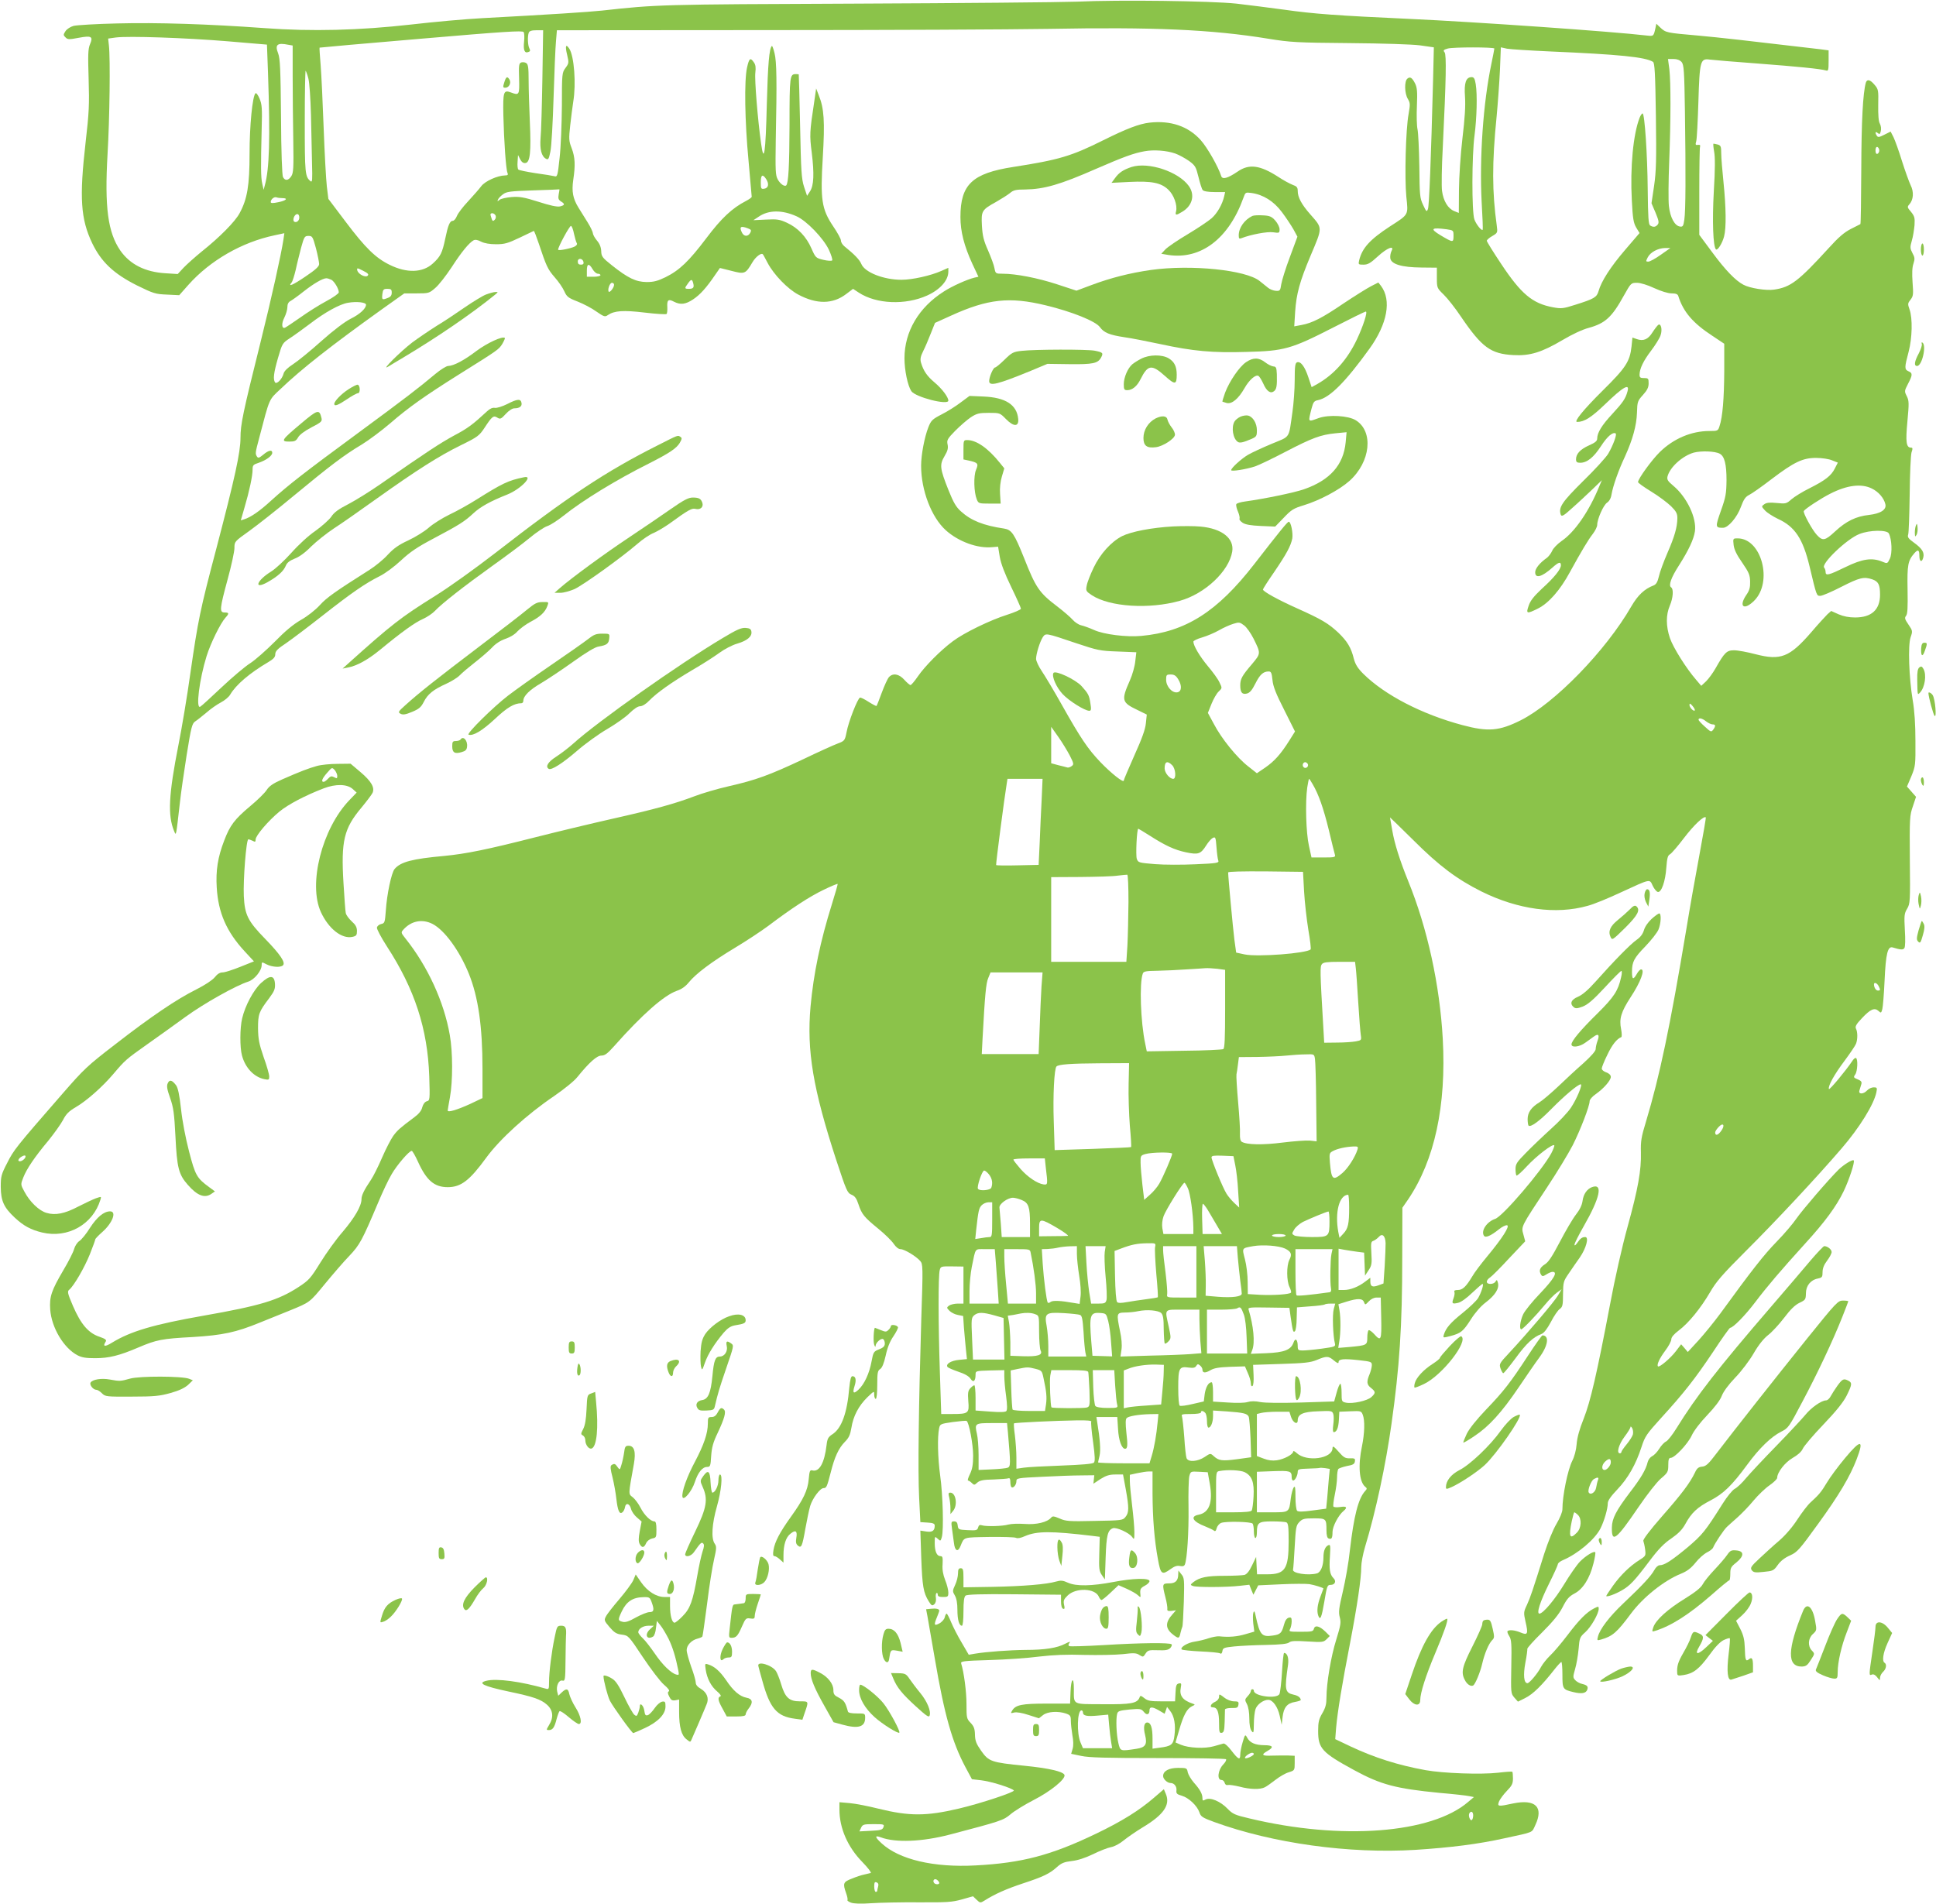 <?xml version="1.0" standalone="no"?>
<!DOCTYPE svg PUBLIC "-//W3C//DTD SVG 20010904//EN"
 "http://www.w3.org/TR/2001/REC-SVG-20010904/DTD/svg10.dtd">
<svg version="1.0" xmlns="http://www.w3.org/2000/svg"
 width="1280pt" height="1259pt" viewBox="0 0 1280 1259"
 preserveAspectRatio="xMidYMid meet">
<g transform="translate(0,1259) scale(0.1,-0.1)"
fill="#8bc34a" stroke="none">
<path d="M7120 12579 c-107 -4 -764 -10 -1460 -13 -1297 -5 -1318 -6 -1680
-46 -82 -9 -357 -27 -790 -50 -113 -6 -324 -25 -470 -42 -344 -39 -661 -47
-970 -24 -371 27 -713 38 -975 31 -137 -3 -267 -11 -288 -16 -21 -6 -44 -20
-54 -35 -15 -23 -15 -27 0 -41 14 -15 24 -15 87 -3 85 16 97 9 75 -43 -13 -31
-14 -69 -9 -230 5 -168 3 -220 -20 -418 -42 -367 -33 -507 44 -668 60 -124
142 -201 295 -278 110 -54 123 -58 199 -61 l81 -4 62 70 c143 160 353 281 568
326 l65 14 -6 -42 c-15 -98 -78 -384 -152 -681 -116 -464 -132 -542 -132 -630
0 -96 -37 -264 -159 -730 -109 -412 -121 -473 -172 -824 -21 -152 -57 -366
-79 -476 -65 -330 -72 -467 -29 -570 14 -34 12 -43 39 193 6 56 26 196 44 309
30 187 36 209 57 223 13 8 46 35 74 58 27 24 70 54 95 67 25 13 53 36 62 52
38 65 128 142 252 215 35 21 46 33 46 52 0 20 15 36 73 74 39 27 149 110 243
184 190 149 278 210 374 258 38 19 97 63 141 104 60 56 107 88 215 145 172 91
206 113 264 167 46 43 113 80 224 124 90 36 179 130 109 114 -103 -21 -143
-41 -312 -147 -52 -33 -133 -78 -180 -100 -47 -23 -108 -61 -136 -86 -27 -24
-88 -62 -135 -84 -65 -30 -97 -53 -137 -96 -28 -31 -82 -75 -120 -99 -224
-142 -283 -183 -328 -233 -29 -32 -82 -74 -125 -98 -52 -30 -106 -75 -174
-145 -55 -55 -127 -119 -161 -141 -35 -22 -120 -94 -190 -160 -70 -66 -133
-124 -141 -128 -31 -18 -6 181 42 335 27 86 92 218 125 254 25 27 24 34 -6 34
-35 0 -33 24 20 219 25 91 45 184 45 207 0 43 0 43 98 113 53 38 185 142 292
231 243 201 335 271 451 340 49 30 134 94 189 141 121 105 230 182 453 322
262 164 264 165 288 203 11 19 19 37 17 39 -14 15 -117 -33 -187 -85 -84 -64
-152 -99 -188 -100 -12 0 -50 -24 -85 -53 -112 -94 -198 -160 -513 -392 -355
-261 -457 -341 -570 -443 -78 -72 -138 -113 -181 -126 l-22 -7 24 83 c32 108
54 211 54 252 0 30 4 34 41 46 49 17 89 46 89 66 0 22 -25 17 -60 -13 -26 -21
-33 -24 -41 -12 -12 19 -12 23 15 124 70 267 62 249 141 323 139 133 338 289
669 526 l149 106 82 0 c79 0 83 1 123 36 23 19 71 81 108 137 66 102 115 161
145 178 11 6 28 3 50 -9 22 -11 57 -17 99 -17 56 0 77 6 155 43 50 24 92 44
94 45 3 1 17 -36 33 -83 50 -150 59 -170 105 -223 25 -28 54 -70 64 -93 16
-36 26 -44 88 -68 38 -15 94 -44 124 -66 49 -34 57 -37 75 -24 44 30 102 34
245 17 75 -9 140 -13 144 -9 4 3 6 24 5 45 -3 48 7 56 44 36 43 -22 76 -18
126 15 47 31 89 78 146 162 l32 46 76 -19 c88 -23 93 -21 139 57 21 36 59 65
69 52 2 -1 16 -28 32 -58 41 -77 132 -171 202 -208 122 -65 228 -64 317 4 l45
34 38 -25 c116 -76 308 -84 452 -19 86 39 140 100 140 158 l0 25 -45 -20 c-72
-32 -193 -59 -265 -59 -118 0 -242 49 -265 104 -12 29 -45 63 -113 118 -12 10
-22 26 -22 37 0 11 -23 53 -51 94 -77 115 -86 175 -69 458 14 235 9 322 -27
410 l-17 44 -13 -90 c-30 -197 -31 -218 -16 -335 17 -139 14 -217 -12 -256
l-19 -29 -20 60 c-17 53 -20 102 -26 400 -4 187 -8 341 -9 343 0 1 -9 2 -19 2
-40 0 -42 -12 -42 -335 -1 -276 -7 -385 -22 -401 -11 -10 -40 10 -56 40 -15
27 -16 58 -13 261 8 392 6 517 -8 573 -7 29 -15 51 -18 48 -17 -17 -26 -117
-33 -381 -8 -331 -19 -402 -38 -264 -22 155 -44 424 -38 469 4 33 2 52 -10 68
-23 34 -31 27 -45 -35 -19 -86 -15 -353 10 -616 11 -126 21 -233 21 -238 0 -5
-17 -17 -38 -28 -91 -47 -162 -113 -262 -246 -115 -152 -177 -212 -270 -258
-52 -25 -77 -32 -125 -32 -71 1 -123 26 -230 111 -63 50 -69 59 -70 93 -1 26
-10 49 -28 70 -15 18 -27 40 -27 49 -1 9 -16 42 -35 72 -19 30 -46 74 -61 98
-36 59 -45 105 -34 182 15 99 12 150 -10 209 -19 49 -20 61 -10 152 6 54 15
124 20 156 20 118 6 302 -26 351 -23 35 -29 19 -14 -42 12 -51 11 -55 -11 -85
-23 -31 -24 -37 -24 -249 -1 -119 -7 -275 -15 -345 -13 -121 -15 -128 -35
-122 -11 3 -67 12 -125 20 -57 9 -108 19 -113 24 -5 5 -7 28 -5 52 l3 44 14
-28 c10 -19 21 -27 35 -25 31 4 38 73 29 273 -4 94 -8 217 -8 274 0 84 -3 106
-16 114 -9 6 -24 7 -33 4 -15 -6 -17 -20 -14 -107 3 -109 1 -112 -55 -91 -48
18 -52 4 -49 -151 4 -170 17 -356 27 -380 6 -14 2 -18 -16 -18 -51 -1 -132
-38 -157 -71 -14 -19 -53 -63 -87 -100 -34 -36 -67 -79 -74 -97 -7 -18 -19
-32 -27 -32 -20 0 -32 -30 -50 -117 -20 -96 -32 -120 -83 -166 -67 -61 -172
-64 -285 -8 -92 45 -160 111 -291 285 l-114 151 -10 81 c-5 44 -15 217 -21
385 -6 167 -15 355 -20 418 -5 63 -9 116 -7 116 1 1 303 28 671 59 547 47 671
55 678 44 5 -7 6 -35 3 -63 -6 -56 3 -79 28 -69 13 4 14 10 7 24 -11 21 -13
80 -4 104 4 11 19 16 51 16 l44 0 -5 -322 c-3 -178 -8 -354 -12 -391 -6 -74 6
-121 36 -137 15 -8 19 -2 29 48 7 31 16 192 21 357 5 165 12 333 16 373 l6 72
1401 1 c771 0 1602 4 1847 8 696 13 1081 -4 1455 -65 148 -24 188 -26 536 -29
227 -2 413 -8 468 -15 l91 -13 -5 -211 c-14 -535 -26 -838 -34 -858 -8 -21
-11 -19 -32 27 -22 46 -23 64 -25 255 -2 113 -7 223 -12 245 -5 22 -7 92 -4
156 4 93 1 121 -12 147 -20 39 -33 47 -51 32 -21 -17 -19 -98 3 -134 16 -27
16 -36 5 -100 -19 -102 -27 -421 -15 -546 13 -124 18 -116 -108 -197 -133 -87
-184 -143 -204 -225 -6 -27 -5 -28 29 -28 29 0 46 10 95 55 61 56 112 76 90
35 -6 -12 -10 -33 -8 -47 5 -40 76 -61 206 -62 l102 -1 0 -67 c0 -67 1 -68 45
-111 25 -24 77 -90 115 -147 138 -203 197 -245 346 -253 109 -6 187 18 324 99
64 38 132 70 174 81 109 30 153 70 232 213 47 84 48 85 87 85 23 0 69 -14 114
-35 46 -21 91 -35 115 -35 28 0 40 -5 44 -17 33 -105 96 -179 226 -264 l78
-52 0 -181 c-1 -182 -11 -303 -31 -363 -10 -32 -12 -33 -67 -33 -119 0 -237
-50 -328 -139 -53 -52 -144 -177 -144 -199 0 -5 39 -33 88 -63 48 -29 106 -73
130 -96 35 -35 42 -49 42 -80 -1 -60 -18 -120 -66 -230 -24 -56 -50 -125 -56
-154 -9 -38 -18 -53 -35 -60 -60 -23 -104 -64 -147 -138 -169 -294 -507 -641
-732 -754 -142 -71 -215 -77 -384 -32 -270 72 -514 199 -656 339 -38 38 -53
63 -63 100 -18 74 -44 116 -102 172 -66 62 -112 89 -270 160 -128 57 -229 113
-229 126 0 4 33 56 74 115 83 122 110 173 120 222 6 36 -9 111 -23 111 -9 0
-60 -63 -229 -281 -244 -314 -452 -447 -747 -474 -97 -9 -248 10 -311 39 -29
13 -67 27 -85 31 -18 4 -43 21 -57 37 -14 16 -60 56 -102 88 -120 91 -142 124
-220 322 -64 159 -81 185 -132 193 -136 20 -218 53 -284 113 -33 29 -50 59
-83 141 -57 143 -60 168 -26 225 21 35 25 53 20 77 -6 28 -2 37 51 91 33 33
79 73 103 89 39 25 54 29 118 29 73 0 74 0 114 -41 51 -52 86 -52 81 1 -9 94
-84 142 -230 148 l-92 4 -58 -43 c-31 -24 -88 -60 -126 -79 -62 -32 -70 -40
-88 -85 -26 -66 -48 -183 -48 -255 0 -162 68 -340 163 -426 83 -75 210 -122
308 -112 l38 3 11 -67 c8 -46 32 -109 76 -200 35 -72 64 -137 64 -143 0 -6
-41 -24 -91 -40 -111 -35 -285 -119 -359 -175 -81 -60 -186 -166 -231 -232
-22 -32 -44 -58 -49 -58 -5 0 -24 16 -41 35 -36 40 -76 46 -102 17 -9 -10 -30
-56 -47 -102 -17 -46 -32 -85 -35 -88 -2 -2 -25 10 -52 27 -26 17 -52 30 -57
28 -16 -5 -77 -162 -89 -229 -11 -55 -13 -57 -57 -74 -25 -9 -129 -56 -231
-105 -223 -105 -311 -137 -491 -178 -75 -17 -177 -47 -226 -66 -129 -49 -262
-86 -547 -150 -137 -31 -362 -85 -500 -120 -326 -83 -464 -111 -610 -125 -209
-19 -286 -39 -326 -86 -21 -25 -51 -167 -58 -274 -6 -79 -7 -85 -31 -90 -14
-3 -26 -14 -28 -23 -2 -10 28 -66 66 -125 184 -283 269 -545 280 -858 5 -157
4 -161 -16 -166 -13 -4 -24 -18 -30 -39 -5 -23 -23 -45 -53 -67 -94 -70 -111
-85 -139 -123 -15 -21 -49 -86 -74 -144 -25 -58 -58 -124 -73 -146 -46 -68
-63 -103 -63 -129 0 -45 -46 -123 -124 -215 -43 -49 -109 -141 -148 -204 -65
-105 -76 -117 -145 -162 -134 -87 -252 -123 -628 -189 -330 -58 -481 -103
-604 -178 -48 -30 -64 -27 -42 7 7 11 -2 18 -42 32 -72 24 -122 82 -174 202
-37 86 -39 98 -25 109 31 26 100 145 136 234 20 50 36 95 36 99 0 4 21 26 46
48 68 60 97 137 52 137 -41 0 -87 -38 -133 -109 -24 -39 -56 -78 -70 -87 -14
-9 -29 -32 -35 -53 -5 -20 -37 -83 -71 -140 -79 -135 -93 -175 -87 -261 9
-120 90 -255 181 -302 29 -15 58 -19 116 -19 91 0 160 17 286 71 120 51 154
58 360 69 197 12 286 31 442 95 59 24 149 60 198 80 135 55 132 53 233 176 52
63 124 147 161 185 70 74 85 102 192 355 29 69 68 152 88 185 35 61 116 155
133 155 5 0 24 -33 42 -73 56 -123 108 -167 196 -167 88 0 145 44 255 195 90
123 268 285 448 407 68 47 134 100 155 127 77 95 128 141 158 141 23 0 40 13
84 62 188 212 330 336 414 366 33 11 59 30 80 56 46 57 151 136 304 228 75 45
175 111 222 146 152 115 273 194 365 238 49 24 91 41 93 39 2 -1 -15 -61 -37
-131 -78 -249 -122 -462 -142 -679 -26 -293 16 -544 170 -1016 67 -203 73
-217 101 -229 22 -9 33 -24 46 -64 22 -66 37 -84 131 -161 43 -35 89 -80 102
-100 15 -22 32 -35 45 -35 25 0 102 -46 130 -78 18 -21 19 -34 7 -389 -17
-566 -23 -1002 -14 -1178 l8 -160 48 -3 c36 -2 47 -7 47 -20 0 -34 -16 -45
-56 -39 l-39 6 6 -182 c7 -187 14 -228 49 -285 18 -29 23 -32 36 -21 10 8 14
24 12 41 -3 16 -1 31 4 34 4 3 8 -2 8 -10 0 -12 10 -16 35 -16 32 0 35 2 35
30 0 16 -9 53 -21 82 -14 36 -20 69 -17 105 2 45 0 53 -14 53 -24 0 -38 31
-38 86 0 46 0 47 20 29 18 -17 19 -16 27 11 13 47 7 280 -11 407 -16 118 -19
255 -7 312 6 29 9 30 91 42 46 6 87 10 91 7 16 -10 43 -155 43 -229 0 -60 -6
-91 -21 -122 -12 -24 -17 -43 -13 -43 5 0 16 -7 25 -16 15 -15 18 -15 36 2 17
15 40 20 108 21 47 2 92 5 99 8 8 3 12 -5 12 -24 0 -15 3 -31 7 -34 11 -11 33
14 33 38 0 21 4 22 173 30 94 5 210 9 257 9 l85 1 -3 -28 -3 -28 47 31 c37 23
59 30 99 30 l50 0 18 -97 c22 -123 22 -155 -2 -184 -17 -22 -25 -23 -204 -26
-169 -4 -191 -2 -231 16 -38 16 -47 17 -56 6 -26 -31 -98 -48 -175 -42 -42 3
-90 1 -108 -4 -37 -11 -146 -14 -175 -5 -14 5 -21 1 -25 -14 -5 -19 -12 -21
-69 -18 -60 3 -63 4 -66 31 -2 20 -9 27 -24 27 -19 0 -20 -4 -14 -47 4 -27 9
-69 13 -95 6 -55 27 -64 44 -20 24 59 14 56 188 59 90 1 170 -1 179 -6 10 -5
31 -1 60 12 77 33 170 34 445 1 l48 -6 -3 -111 c-3 -98 -1 -116 17 -142 l20
-29 5 144 c5 150 14 183 49 195 24 7 107 -31 126 -58 14 -20 15 -18 15 34 0
30 -7 109 -15 174 -8 66 -15 139 -15 162 l0 41 50 11 c28 6 62 11 75 11 l25 0
0 -147 c1 -165 12 -305 36 -435 18 -99 26 -105 84 -63 25 18 42 24 61 20 19
-4 28 -1 33 10 15 40 26 213 24 375 -2 96 1 190 5 208 9 33 9 33 65 30 l57 -3
14 -78 c21 -122 -4 -189 -74 -203 -59 -11 -39 -46 45 -78 25 -10 50 -22 56
-27 8 -7 14 -2 18 16 4 14 17 30 30 35 33 12 199 8 208 -5 4 -5 8 -29 8 -52 0
-24 5 -43 10 -43 6 0 10 16 10 36 0 66 11 74 100 74 43 0 85 -3 94 -6 13 -5
16 -26 16 -125 0 -184 -23 -219 -142 -219 l-67 0 -3 58 -3 57 -27 -56 c-18
-38 -34 -58 -50 -63 -13 -3 -73 -6 -134 -6 -114 0 -162 -10 -203 -41 -22 -18
-22 -19 -5 -26 24 -10 228 -9 311 1 l63 7 13 -33 14 -33 16 31 16 31 150 7
c83 4 168 4 188 1 32 -5 93 -24 93 -29 0 0 -9 -25 -20 -54 -20 -53 -25 -97
-14 -126 13 -34 22 -12 40 94 17 103 20 110 41 110 30 0 40 25 19 45 -24 24
-29 59 -23 145 4 66 3 78 -9 73 -22 -8 -34 -37 -34 -81 0 -56 -18 -99 -43
-106 -59 -16 -165 1 -158 25 2 8 7 76 11 152 7 125 9 140 30 162 21 22 32 25
96 25 82 0 84 -2 84 -80 0 -32 5 -50 14 -53 20 -8 26 2 26 43 0 36 39 111 73
139 28 23 20 33 -22 26 -21 -3 -42 -2 -45 3 -3 5 1 40 9 78 8 38 15 89 15 114
0 25 4 50 8 56 4 5 30 14 57 20 40 7 51 13 53 31 3 18 -1 21 -33 20 -31 -1
-42 6 -75 44 -33 37 -39 40 -40 23 -1 -70 -172 -93 -237 -32 -13 12 -23 16
-23 10 0 -19 -60 -51 -108 -58 -30 -4 -56 -1 -87 11 l-45 17 0 139 0 139 28 7
c15 4 63 8 107 8 l80 0 11 -35 c13 -38 44 -54 44 -22 0 41 36 57 135 60 88 4
93 3 100 -18 4 -11 4 -43 0 -71 -4 -30 -3 -49 3 -49 19 0 31 27 34 80 l3 55
73 3 c70 3 72 2 82 -23 15 -38 12 -123 -5 -207 -27 -127 -19 -236 21 -269 13
-10 13 -14 0 -28 -46 -50 -75 -167 -101 -391 -8 -80 -30 -203 -47 -275 -26
-110 -29 -136 -20 -169 9 -35 6 -53 -23 -147 -35 -111 -65 -289 -65 -385 0
-42 -6 -66 -27 -102 -23 -39 -28 -59 -28 -118 0 -116 25 -143 240 -260 175
-95 274 -121 560 -149 94 -8 183 -18 200 -22 l30 -6 -38 -32 c-242 -209 -839
-255 -1447 -109 -95 22 -110 29 -144 64 -47 49 -114 77 -145 61 -18 -10 -21
-9 -21 9 0 28 -16 57 -57 103 -18 21 -36 51 -40 67 -5 29 -7 30 -64 30 -61 0
-99 -21 -99 -54 0 -20 28 -46 49 -46 25 0 43 -24 39 -51 -2 -18 4 -24 35 -33
46 -13 102 -66 117 -110 9 -28 19 -35 98 -64 388 -141 891 -211 1331 -184 233
15 414 38 586 76 202 44 181 35 206 88 56 119 1 173 -146 143 -101 -22 -107
-21 -94 13 6 15 29 46 51 69 34 35 41 48 41 83 0 22 -2 42 -4 44 -2 3 -44 0
-94 -6 -114 -13 -363 -4 -480 17 -182 33 -336 82 -494 156 l-103 49 6 77 c10
109 38 280 91 553 48 250 75 431 75 509 0 26 11 85 25 132 70 230 137 541 175
814 53 375 71 648 71 1094 l1 335 38 55 c175 259 253 619 229 1061 -20 358
-101 731 -229 1045 -55 136 -90 246 -105 334 -8 46 -15 85 -15 86 0 1 69 -66
153 -149 172 -172 290 -260 452 -341 240 -119 492 -154 701 -95 40 10 139 51
220 89 200 92 190 90 211 44 10 -21 25 -39 34 -41 24 -4 50 71 56 161 5 62 9
80 24 88 10 5 52 54 93 108 64 84 132 149 144 136 2 -2 -17 -113 -42 -247 -25
-133 -64 -353 -86 -488 -110 -659 -177 -975 -267 -1275 -32 -104 -36 -132 -34
-205 3 -117 -18 -238 -89 -495 -35 -126 -84 -343 -115 -510 -88 -463 -129
-640 -174 -755 -28 -69 -44 -127 -47 -170 -3 -39 -15 -83 -29 -110 -30 -60
-65 -230 -65 -320 0 -18 -16 -57 -39 -96 -23 -38 -56 -120 -81 -197 -78 -249
-91 -287 -114 -338 -23 -48 -23 -53 -10 -112 19 -81 15 -92 -32 -72 -38 16
-76 20 -87 9 -3 -4 2 -18 11 -32 15 -23 17 -50 14 -203 -3 -173 -3 -177 20
-204 l24 -27 50 25 c50 25 110 84 189 185 22 28 43 51 48 52 4 0 7 -38 7 -84
0 -94 2 -98 73 -115 54 -13 82 -8 91 15 8 22 0 31 -33 39 -16 3 -37 15 -46 25
-16 17 -16 22 -1 74 9 30 19 89 23 132 6 73 8 79 44 111 39 35 89 123 89 155
0 17 -2 17 -30 3 -51 -26 -99 -75 -177 -178 -41 -54 -93 -115 -115 -135 -21
-20 -48 -54 -59 -74 -22 -43 -77 -108 -90 -108 -24 0 -29 53 -14 135 9 45 14
87 13 92 -2 5 42 54 97 108 72 72 111 119 136 167 28 55 43 72 79 91 56 29
101 101 125 198 10 38 15 72 12 75 -9 10 -65 -25 -102 -63 -20 -21 -66 -87
-103 -148 -61 -101 -140 -195 -164 -195 -21 0 4 78 62 195 33 66 60 126 60
132 0 7 15 19 34 27 97 41 210 136 247 208 25 49 49 131 49 168 0 17 20 46 63
91 70 73 123 166 160 281 23 71 34 86 129 191 149 163 226 261 345 439 57 87
108 158 112 158 19 0 100 82 167 171 78 103 164 204 328 385 131 143 208 248
256 348 36 75 75 194 66 203 -8 8 -64 -27 -98 -59 -69 -68 -244 -272 -281
-326 -21 -31 -79 -100 -130 -152 -84 -86 -164 -188 -374 -477 -40 -54 -104
-133 -143 -176 l-71 -77 -22 26 -22 25 -35 -46 c-34 -45 -109 -109 -118 -100
-10 10 10 53 48 104 22 29 40 63 40 75 0 14 17 34 50 59 65 49 144 146 206
252 41 71 80 116 242 278 185 184 462 480 627 672 120 139 215 293 231 373 6
29 4 32 -18 32 -14 0 -33 -9 -43 -20 -25 -27 -60 -27 -51 0 3 11 9 29 12 40 5
16 0 23 -24 33 -27 11 -29 14 -16 32 15 21 19 101 5 109 -5 3 -17 -7 -26 -22
-40 -60 -150 -193 -153 -183 -7 20 36 97 103 186 37 50 71 100 76 113 12 30
11 79 0 100 -7 14 1 29 39 69 56 60 84 72 110 48 16 -15 18 -14 25 12 4 15 11
100 15 188 8 181 21 230 54 220 52 -16 69 -17 77 -4 6 8 7 59 3 119 -5 96 -4
109 15 141 20 34 21 47 18 325 -2 274 -1 292 20 352 l21 63 -30 34 -30 34 29
68 c27 66 28 74 27 233 0 109 -6 201 -18 270 -25 150 -32 363 -14 416 14 40
14 43 -14 84 -24 35 -27 44 -16 58 10 11 12 55 10 173 -3 164 2 192 46 242 23
26 32 21 32 -18 0 -40 17 -47 26 -11 8 33 -8 59 -62 98 -36 26 -44 36 -38 53
4 11 8 130 10 265 1 135 7 260 12 278 9 26 8 32 -3 32 -32 0 -37 37 -24 174
11 119 11 136 -4 166 -17 33 -16 35 8 82 31 59 31 71 3 83 -27 12 -27 24 1
129 24 92 27 221 6 280 -13 36 -12 41 7 65 18 23 19 35 13 114 -4 58 -3 99 6
124 10 31 9 41 -7 70 -16 31 -16 39 -4 81 8 26 15 72 18 103 3 49 0 59 -23 88
-26 30 -26 33 -11 50 27 30 31 82 8 127 -10 21 -36 93 -57 159 -20 66 -46 137
-56 158 l-19 37 -42 -21 c-33 -17 -42 -18 -49 -7 -14 21 -10 32 6 18 12 -10
15 -7 20 13 4 14 1 36 -6 49 -9 15 -12 57 -11 125 2 96 1 103 -24 132 -29 35
-50 40 -58 14 -19 -68 -29 -251 -30 -570 -1 -199 -3 -363 -6 -365 -3 -2 -31
-16 -63 -32 -43 -22 -81 -54 -145 -125 -202 -221 -253 -260 -362 -276 -52 -8
-160 9 -203 32 -52 27 -119 96 -206 214 l-86 116 0 284 c0 156 2 291 5 299 3
10 -1 14 -14 12 -16 -3 -18 1 -11 25 4 15 10 132 14 258 8 273 13 290 75 281
23 -3 165 -15 316 -26 263 -20 415 -35 453 -46 15 -5 17 3 17 64 l0 69 -52 7
c-509 60 -661 77 -813 91 -208 18 -211 19 -247 52 l-27 26 -6 -29 c-12 -54
-12 -54 -57 -49 -230 27 -1132 90 -1568 110 -481 22 -633 33 -830 61 -96 13
-238 31 -315 40 -170 18 -775 26 -1055 13z m-5615 -262 l260 -22 7 -190 c15
-434 9 -633 -21 -740 l-8 -30 -9 40 c-10 43 -10 113 -4 360 4 140 2 165 -14
203 -10 24 -22 40 -27 35 -20 -20 -39 -214 -39 -399 0 -211 -15 -300 -66 -394
-30 -56 -132 -159 -250 -253 -44 -36 -98 -84 -120 -107 l-39 -42 -80 5 c-136
8 -236 59 -300 151 -82 120 -104 286 -84 636 14 233 19 633 9 720 l-5 45 50 7
c83 11 464 -2 740 -25z m401 -23 l29 -5 0 -207 c0 -114 2 -303 4 -419 3 -185
1 -216 -13 -238 -20 -30 -41 -32 -55 -6 -6 11 -12 168 -13 397 -3 317 -6 386
-19 421 -23 58 -6 72 67 57z m7974 -25 c0 -3 -9 -50 -20 -103 -54 -257 -79
-620 -64 -911 6 -99 9 -182 7 -184 -7 -10 -43 35 -55 68 -18 50 -17 424 1 556
15 115 19 269 8 338 -6 37 -12 47 -27 47 -38 0 -51 -38 -44 -130 4 -60 -1
-141 -17 -275 -13 -110 -22 -253 -23 -342 l-1 -151 -30 12 c-42 17 -72 67 -81
134 -4 31 -2 160 5 287 22 451 25 613 12 629 -11 13 -7 17 21 25 34 10 308 10
308 0z m365 -19 c461 -20 632 -37 684 -69 11 -7 15 -75 19 -357 4 -294 2 -367
-12 -464 l-17 -114 27 -63 c21 -51 24 -66 14 -78 -14 -17 -29 -19 -50 -6 -11
8 -14 51 -16 238 -2 228 -20 503 -34 503 -4 0 -13 -12 -19 -27 -43 -109 -64
-329 -52 -549 6 -119 11 -148 29 -179 l22 -36 -96 -112 c-96 -112 -157 -207
-175 -272 -12 -41 -29 -51 -153 -90 -81 -26 -93 -27 -148 -17 -136 25 -211 88
-343 287 -52 78 -95 147 -95 153 0 5 16 20 36 31 36 21 36 23 30 69 -31 223
-32 413 -1 722 8 85 18 223 22 306 l6 151 41 -9 c23 -4 149 -12 281 -18z m873
-70 c15 -18 18 -55 22 -328 6 -414 5 -657 -4 -715 -6 -42 -10 -48 -29 -45 -35
5 -65 61 -73 136 -4 36 -3 168 2 292 11 282 11 525 1 613 l-9 67 36 0 c24 0
42 -7 54 -20z m-9079 -110 c7 -25 14 -133 17 -240 2 -107 6 -252 7 -322 3
-108 2 -126 -10 -116 -36 30 -38 48 -38 395 0 188 3 339 6 335 3 -4 12 -27 18
-52z m10386 -475 c0 -10 -6 -20 -12 -22 -8 -3 -13 5 -13 22 0 17 5 25 13 23 6
-3 12 -13 12 -23z m-7359 -190 c20 -31 15 -59 -14 -63 -20 -3 -22 1 -22 42 0
51 12 58 36 21z m-1372 -99 c-5 -28 -2 -37 15 -48 28 -17 26 -25 -7 -33 -19
-4 -66 6 -143 31 -95 30 -124 35 -177 31 -34 -3 -70 -11 -79 -18 -14 -12 -16
-12 -11 0 2 8 17 24 32 35 24 19 47 22 199 27 95 3 173 6 175 7 2 1 0 -13 -4
-32z m-1828 -26 c42 0 26 -17 -26 -27 -37 -8 -50 -7 -50 1 0 18 23 37 38 31 8
-3 25 -5 38 -5z m3400 -120 c66 -29 177 -144 214 -221 16 -35 26 -67 22 -71
-4 -4 -31 -3 -59 4 -49 12 -51 14 -78 75 -34 78 -90 137 -162 170 -48 22 -65
25 -139 21 l-83 -4 35 23 c65 45 154 46 250 3z m-3288 -16 c-5 -26 -38 -31
-38 -7 0 24 21 46 33 34 5 -5 7 -17 5 -27z m1299 20 c3 -8 1 -20 -6 -27 -13
-13 -16 -10 -25 21 -6 16 -3 22 9 22 8 0 18 -7 22 -16z m518 -120 c6 -27 14
-54 18 -61 5 -7 0 -16 -13 -23 -25 -13 -110 -30 -110 -21 -1 17 76 159 85 157
6 -1 15 -25 20 -52z m1150 36 c22 -8 24 -13 15 -30 -15 -27 -43 -25 -56 5 -17
36 -6 43 41 25z m4619 -6 c46 -7 46 -7 46 -45 0 -44 -3 -44 -87 6 -71 43 -60
52 41 39z m-7475 -126 c12 -46 21 -93 21 -104 0 -16 -24 -38 -91 -83 -84 -57
-118 -71 -91 -39 6 7 18 45 27 83 8 39 25 105 36 148 20 72 23 77 49 77 25 0
28 -5 49 -82z m8891 -43 c-35 -25 -72 -45 -82 -45 -17 0 -17 2 -4 28 18 35 68
61 115 62 l35 0 -64 -45z m-7122 -48 c2 -12 -3 -17 -17 -17 -15 0 -21 6 -21
21 0 25 33 22 38 -4z m60 -47 c9 -16 25 -30 35 -30 9 0 17 -4 17 -10 0 -5 -20
-10 -45 -10 l-45 0 0 40 c0 48 14 51 38 10z m-1487 -43 c-15 -15 -64 11 -69
36 -3 17 0 16 38 -3 32 -16 40 -24 31 -33z m-240 -27 c20 -11 49 -60 49 -83 0
-8 -37 -34 -82 -58 -45 -24 -123 -73 -172 -108 -50 -35 -95 -65 -102 -68 -22
-8 -24 28 -4 67 11 22 20 53 20 69 0 21 7 34 23 42 12 7 50 34 85 62 66 52
126 87 150 87 7 0 22 -5 33 -10z m2392 -22 c8 -29 1 -38 -29 -38 -29 0 -29 4
-6 35 21 30 28 31 35 3z m-523 -11 c0 -18 -27 -53 -35 -46 -10 11 6 59 21 59
8 0 14 -6 14 -13z m-1470 -52 c0 -18 -7 -28 -26 -35 -38 -15 -40 -13 -36 25 4
31 8 35 33 35 24 0 29 -4 29 -25z m-170 -80 c0 -25 -41 -63 -102 -93 -39 -20
-112 -75 -193 -147 -71 -64 -156 -133 -187 -153 -36 -23 -59 -46 -63 -62 -9
-36 -46 -74 -57 -58 -13 22 -9 60 20 161 28 96 29 98 79 131 28 18 87 61 131
94 100 77 198 131 253 140 57 10 119 3 119 -13z m8950 -985 c32 -17 45 -70 45
-175 -1 -89 -5 -112 -37 -202 -38 -108 -38 -113 14 -113 34 0 93 69 118 138
18 49 30 67 54 79 17 8 84 55 149 105 149 113 207 141 296 140 37 0 84 -7 104
-16 l38 -15 -20 -39 c-24 -48 -63 -78 -168 -131 -45 -22 -98 -55 -118 -72 -34
-30 -38 -31 -98 -25 -47 5 -68 2 -82 -8 -20 -14 -20 -15 5 -42 14 -15 52 -39
85 -55 112 -51 165 -131 209 -314 47 -197 46 -195 71 -195 13 0 76 27 140 60
120 61 148 68 204 49 40 -14 51 -35 51 -101 0 -100 -56 -151 -165 -151 -40 0
-76 7 -109 21 l-49 22 -25 -22 c-13 -13 -62 -66 -107 -119 -143 -165 -202
-188 -368 -145 -53 14 -117 26 -142 26 -49 0 -63 -14 -123 -120 -17 -30 -45
-68 -62 -85 l-32 -30 -34 40 c-66 76 -151 212 -173 275 -27 80 -27 154 -1 215
22 51 26 110 9 121 -19 12 -1 64 52 146 63 99 97 171 105 224 13 88 -53 227
-143 302 -37 31 -43 41 -38 62 16 61 98 135 173 157 49 13 141 10 172 -7z
m1005 -230 c44 -21 80 -62 90 -103 10 -37 -31 -63 -108 -72 -85 -9 -151 -41
-224 -109 -67 -62 -82 -65 -121 -23 -30 32 -93 147 -86 158 9 15 114 84 174
114 111 57 206 69 275 35z m113 -297 c20 -39 24 -131 7 -167 -16 -34 -17 -34
-50 -20 -68 28 -132 19 -244 -36 -111 -54 -131 -59 -131 -32 0 10 -4 22 -9 28
-25 24 151 192 233 223 68 27 181 28 194 4z m-4201 -694 c50 -101 50 -99 -10
-171 -66 -77 -77 -98 -77 -140 0 -47 13 -62 44 -54 19 5 34 22 56 66 30 60 52
80 88 80 16 0 20 -9 25 -56 4 -43 23 -91 78 -199 l71 -142 -37 -59 c-58 -92
-99 -137 -159 -179 l-56 -38 -57 45 c-74 57 -177 184 -227 280 l-40 74 24 60
c13 32 34 69 47 81 24 23 24 23 6 60 -9 21 -44 69 -77 108 -54 65 -95 134 -96
162 0 6 26 19 58 28 31 9 81 30 111 47 29 17 72 36 95 43 38 12 43 11 71 -10
17 -12 44 -51 62 -86z m-1172 -32 c141 -47 157 -51 274 -55 l124 -5 -7 -59
c-3 -33 -19 -90 -36 -128 -58 -131 -54 -145 51 -195 l61 -30 -6 -58 c-4 -41
-26 -101 -76 -212 -38 -86 -70 -160 -70 -166 0 -19 -84 48 -155 122 -83 87
-130 157 -255 379 -51 91 -111 191 -132 222 -21 31 -38 68 -38 81 0 33 25 113
44 143 20 29 17 30 221 -39z m675 -239 c26 -42 23 -82 -7 -86 -34 -5 -73 39
-73 83 0 32 2 35 30 35 23 0 35 -7 50 -32z m3415 -206 c-8 -8 -35 20 -35 37 1
12 5 11 21 -8 11 -13 17 -26 14 -29z m75 -72 c14 -11 33 -20 43 -20 20 0 22
-10 4 -35 -13 -17 -16 -16 -55 20 -23 20 -42 41 -42 46 0 15 24 10 50 -11z
m-4208 -224 c28 -55 29 -61 13 -72 -9 -7 -22 -11 -28 -9 -7 2 -33 9 -59 15
l-48 13 0 120 0 121 46 -65 c25 -35 59 -91 76 -123z m678 -66 c23 -23 28 -90
7 -90 -24 0 -57 40 -57 69 0 46 18 53 50 21z m896 9 c10 -17 -13 -36 -27 -22
-12 12 -4 33 11 33 5 0 12 -5 16 -11z m-1759 -236 c-4 -76 -10 -204 -13 -285
l-7 -147 -139 -3 c-77 -2 -141 -1 -142 2 -3 4 55 449 70 538 l5 32 116 0 116
0 -6 -137z m1792 101 c39 -66 71 -157 107 -304 19 -80 37 -153 40 -162 5 -16
-3 -18 -75 -18 l-80 0 -17 78 c-19 84 -25 288 -11 385 5 31 10 57 12 57 2 0
13 -16 24 -36z m-1080 -338 c106 -68 167 -96 243 -112 81 -17 97 -11 133 46
14 22 33 44 43 49 18 9 20 5 25 -62 3 -40 8 -79 12 -88 6 -15 -11 -18 -151
-24 -86 -4 -206 -4 -268 1 -107 9 -111 10 -120 35 -8 23 0 199 10 199 2 0 35
-20 73 -44z m1023 -370 c4 -71 17 -185 28 -253 12 -69 19 -128 15 -131 -26
-26 -351 -51 -436 -33 l-56 12 -12 87 c-9 73 -41 412 -41 443 0 6 93 8 248 7
l247 -3 7 -129z m-1161 -71 c-1 -99 -4 -228 -7 -287 l-7 -108 -248 0 -249 0 0
280 0 280 193 1 c105 1 217 4 247 9 30 4 59 6 63 6 5 -1 8 -82 8 -181z m-4602
-144 c80 -41 179 -177 241 -330 62 -154 90 -348 90 -627 l0 -195 -82 -39 c-86
-39 -148 -58 -148 -43 0 4 7 44 15 88 19 106 19 298 -1 410 -38 220 -146 455
-293 639 -30 38 -31 40 -14 59 52 58 124 72 192 38z m6105 -293 c3 -24 10
-125 16 -225 6 -101 14 -198 17 -217 5 -34 4 -35 -33 -42 -22 -4 -77 -8 -124
-8 l-85 -1 -6 105 c-22 372 -22 399 -9 415 10 12 35 15 116 15 l103 0 5 -42z
m-916 -4 l52 -7 0 -258 c0 -195 -3 -260 -12 -266 -7 -4 -124 -10 -259 -11
l-247 -4 -10 49 c-31 144 -40 405 -16 466 5 14 21 17 98 18 50 1 136 5 191 9
55 3 111 7 125 8 14 1 49 -1 78 -4z m-1162 -116 c-3 -51 -9 -173 -12 -270 l-7
-178 -188 0 -188 0 5 98 c16 296 23 371 38 405 l15 37 172 0 172 0 -7 -92z
m5534 3 c13 -26 13 -31 -4 -31 -13 0 -26 20 -26 41 0 16 19 10 30 -10z m-3726
-483 c3 -18 7 -148 8 -289 l3 -256 -45 5 c-25 2 -106 -4 -179 -13 -131 -17
-239 -15 -271 5 -9 6 -13 23 -12 52 2 24 -4 118 -12 209 -8 91 -13 174 -11
185 2 10 7 40 10 67 l6 47 122 1 c67 1 154 5 192 9 39 4 96 8 127 8 57 2 57 2
62 -30z m-1232 -165 c-2 -76 2 -200 8 -276 7 -76 11 -140 8 -142 -2 -2 -116
-7 -254 -12 l-251 -8 -6 190 c-6 168 3 348 18 363 13 14 97 20 280 21 l200 1
-3 -137z m3917 -312 c-21 -29 -39 -33 -39 -9 0 7 10 22 22 35 31 34 46 13 17
-26z m-2404 -123 c-16 -50 -62 -122 -99 -154 -63 -54 -73 -46 -83 66 -5 63 -4
66 20 79 30 16 86 28 135 30 30 1 33 -1 27 -21z m-1225 -27 c0 -15 -60 -154
-85 -197 -13 -23 -41 -56 -62 -74 l-38 -34 -12 100 c-6 54 -12 120 -12 146 -1
45 1 48 32 57 41 12 177 14 177 2z m417 -76 c7 -33 16 -109 19 -170 l7 -110
-32 30 c-18 17 -41 44 -52 62 -24 38 -99 221 -99 240 0 11 16 13 73 11 l72 -3
12 -60z m-1253 -12 c14 -117 14 -118 -14 -115 -42 6 -106 49 -154 104 -25 29
-46 56 -46 60 0 5 47 8 104 8 l104 0 6 -57z m-375 -49 c21 -27 26 -58 15 -88
-7 -17 -78 -23 -88 -7 -9 13 27 121 41 121 6 0 21 -12 32 -26z m1314 -90 c17
-34 36 -175 37 -261 l0 -43 -99 0 -99 0 -7 38 c-4 24 -1 54 8 80 14 40 126
220 138 221 3 1 13 -15 22 -35z m1067 -128 c0 -109 -7 -140 -38 -173 l-26 -28
-8 40 c-23 129 6 242 65 245 4 0 7 -38 7 -84z m-2165 49 c45 -18 55 -46 55
-156 l0 -89 -94 0 -93 0 -6 88 c-4 48 -8 96 -9 106 -4 24 54 66 89 66 13 0 39
-7 58 -15z m-195 -130 c0 -103 -2 -115 -17 -115 -10 0 -35 -3 -56 -7 l-39 -6
6 59 c14 127 18 146 37 165 10 10 30 19 44 19 l25 0 0 -115z m1426 63 c14 -24
41 -69 59 -100 l34 -58 -64 0 -64 0 -3 100 c-2 55 1 100 5 100 4 0 19 -19 33
-42z m804 -74 c0 -101 -3 -104 -116 -104 -52 0 -104 5 -115 10 -19 11 -19 12
-2 40 9 16 35 38 57 50 43 21 156 68 169 69 4 1 7 -29 7 -65z m-1800 -44 c47
-28 78 -51 70 -52 -8 -1 -54 -2 -102 -2 l-88 -1 0 53 c0 67 9 67 120 2z m1510
-50 c0 -5 -20 -10 -45 -10 -25 0 -45 5 -45 10 0 6 20 10 45 10 25 0 45 -4 45
-10z m661 -50 c0 -19 -2 -87 -6 -151 l-8 -116 -33 -12 c-40 -15 -54 -8 -54 25
l0 25 -33 -25 c-45 -35 -99 -56 -142 -56 l-35 0 0 136 0 137 38 -7 c20 -4 58
-9 84 -13 l47 -6 3 -76 3 -76 23 35 c21 31 23 44 19 112 -4 68 -3 78 13 83 9
3 26 15 36 26 23 26 43 8 45 -41z m-1524 -26 c-3 -15 1 -95 8 -178 8 -83 12
-152 10 -154 -2 -2 -36 -8 -77 -13 -40 -5 -98 -14 -127 -19 -38 -7 -58 -7 -65
0 -7 7 -12 78 -14 174 l-3 164 45 17 c66 25 104 33 170 34 58 1 58 1 53 -25z
m859 -10 c41 -20 48 -38 29 -74 -20 -39 -19 -142 1 -181 8 -17 13 -34 9 -37
-11 -11 -116 -18 -201 -14 l-84 5 -1 81 c0 44 -8 112 -18 149 -20 77 -22 73
55 87 64 11 169 3 210 -16z m-1376 -36 c0 -29 7 -93 15 -143 9 -52 13 -110 9
-139 l-6 -48 -37 6 c-89 16 -141 18 -155 7 -8 -7 -16 -8 -19 -4 -8 13 -26 151
-33 256 l-6 97 38 1 c22 1 53 5 69 9 17 4 51 8 78 9 l47 1 0 -52z m184 13 c-3
-21 -1 -95 6 -165 7 -70 9 -138 6 -151 -6 -22 -12 -25 -54 -25 l-48 0 -13 78
c-6 42 -15 128 -18 190 l-6 112 67 0 66 0 -6 -39z m606 -131 l0 -170 -99 0
c-96 0 -98 0 -94 23 2 12 -3 76 -11 142 -9 65 -16 132 -16 147 l0 28 110 0
110 0 0 -170z m274 93 c4 -43 11 -111 16 -151 6 -40 10 -79 10 -86 0 -20 -62
-28 -156 -21 l-83 7 1 67 c1 36 -2 110 -6 164 l-8 97 110 0 110 0 6 -77z
m-1600 -30 c4 -49 9 -130 13 -180 l6 -93 -97 0 -96 0 0 84 c0 47 7 118 15 158
27 131 17 118 89 118 l63 0 7 -87z m230 65 c21 -101 36 -214 36 -270 l0 -68
-93 0 -93 0 -12 128 c-7 70 -12 151 -12 180 l0 52 85 0 c80 0 85 -1 89 -22z
m1989 -10 c-8 -39 -10 -193 -3 -227 3 -16 0 -25 -10 -26 -137 -19 -212 -26
-218 -20 -4 3 -7 74 -7 156 l0 149 122 0 123 0 -7 -32z m-2433 -205 l0 -123
-38 0 c-21 0 -46 -6 -57 -13 -17 -13 -17 -15 3 -35 11 -11 36 -24 55 -27 l35
-7 5 -76 c4 -43 9 -107 13 -143 l7 -66 -52 -5 c-53 -5 -89 -27 -77 -46 3 -6
36 -20 71 -32 43 -14 71 -30 82 -47 18 -28 33 -16 33 27 0 25 1 25 95 28 l95
2 0 -41 c0 -23 5 -82 12 -131 8 -62 8 -92 1 -99 -7 -7 -43 -8 -107 -3 l-96 7
0 83 c0 46 -4 84 -8 84 -5 0 -17 -9 -27 -20 -15 -16 -17 -31 -13 -85 7 -80 1
-85 -105 -85 l-74 0 -9 278 c-11 325 -11 636 -1 673 6 25 9 26 82 25 l75 -1 0
-122z m2762 -218 c3 -149 -1 -158 -48 -105 -15 16 -31 27 -35 24 -5 -3 -9 -25
-9 -48 0 -51 -3 -52 -119 -63 l-73 -6 7 44 c9 54 10 152 1 205 l-7 40 54 17
c73 23 106 22 115 -3 8 -20 8 -20 32 5 14 15 34 25 51 25 l28 0 3 -135z m-314
58 c-10 -36 -5 -177 8 -227 5 -20 -1 -22 -88 -34 -51 -7 -108 -12 -125 -12
-29 0 -33 3 -33 28 0 45 -16 59 -28 24 -17 -48 -61 -65 -180 -70 l-102 -4 10
27 c18 48 8 157 -25 266 -5 14 11 15 132 13 l138 -2 8 -59 c14 -97 17 -107 29
-95 5 5 11 43 11 83 l2 74 88 7 c49 3 91 9 95 12 3 3 20 6 38 6 l32 0 -10 -37z
m-594 -36 c9 -25 16 -86 18 -149 l4 -108 -133 0 -133 0 0 145 0 145 93 0 c50
0 99 4 107 9 20 13 26 7 44 -42z m-546 10 c12 -13 16 -38 16 -106 1 -49 4 -92
7 -95 3 -3 14 3 24 14 18 19 18 24 2 98 -26 121 -34 112 93 112 l110 0 0 -62
c0 -35 3 -100 6 -145 l7 -81 -74 -6 c-41 -3 -161 -8 -267 -10 l-194 -6 7 48
c4 29 0 75 -10 120 -24 118 -23 122 33 123 26 0 65 4 87 9 57 12 134 6 153
-13z m-1103 -15 l60 -17 3 -138 3 -137 -104 0 -104 0 -6 138 c-6 130 -5 138
14 155 26 21 55 21 134 -1z m269 8 c26 -9 26 -11 26 -115 0 -59 5 -115 10
-125 16 -30 -18 -41 -115 -38 l-85 3 0 90 c-1 49 -5 109 -9 132 l-8 43 36 5
c20 4 43 8 51 10 32 6 70 5 94 -5z m297 -5 c13 -5 17 -28 23 -113 3 -59 9
-119 12 -134 l6 -28 -125 0 -126 0 0 70 c0 38 -5 98 -11 132 -16 85 -6 92 115
85 50 -3 97 -8 106 -12z m186 -40 c7 -27 16 -91 19 -142 l7 -92 -65 2 -65 2
-8 95 c-14 174 -8 193 59 188 39 -3 40 -4 53 -53z m1492 -261 c22 -18 31 -22
31 -11 0 21 33 24 133 13 82 -9 87 -11 87 -33 0 -13 -7 -40 -15 -60 -21 -50
-19 -69 10 -91 31 -25 31 -33 2 -60 -27 -25 -124 -46 -168 -37 -28 6 -29 8
-29 66 0 32 -4 59 -8 59 -5 0 -16 -26 -25 -59 l-16 -58 -218 -7 c-136 -4 -237
-3 -270 3 -34 7 -62 7 -85 0 -19 -6 -73 -7 -130 -3 l-98 6 0 64 c0 35 -4 64
-9 64 -21 0 -39 -32 -46 -78 l-6 -49 -74 -17 c-41 -10 -79 -15 -85 -11 -6 4
-10 52 -10 119 0 131 6 142 70 133 30 -4 42 -1 49 11 8 13 12 14 25 3 9 -7 16
-19 16 -27 0 -23 18 -25 52 -5 25 15 57 20 131 23 l98 3 19 -44 c11 -24 20
-54 20 -68 0 -14 4 -22 11 -18 6 4 9 34 7 73 l-3 67 185 6 c155 5 193 9 235
26 67 28 78 27 114 -3z m-1125 -74 c0 -25 -4 -84 -9 -131 l-8 -86 -96 -7 c-53
-3 -108 -9 -123 -12 l-28 -6 0 125 0 125 29 11 c42 18 118 29 181 28 l55 -2
-1 -45z m-849 19 c42 -11 44 -13 54 -60 20 -92 23 -128 17 -174 l-7 -45 -104
0 c-57 0 -106 4 -110 9 -3 5 -7 66 -9 134 l-4 125 47 10 c64 13 67 13 116 1z
m350 -21 c2 -7 5 -61 8 -120 3 -102 3 -108 -17 -115 -20 -6 -227 -6 -234 1 -7
8 -14 177 -8 210 l7 36 120 0 c87 0 121 -3 124 -12z m178 -90 c4 -57 9 -113
13 -125 6 -22 4 -23 -64 -23 -43 0 -73 5 -80 13 -5 6 -12 63 -14 125 l-3 112
71 0 71 0 6 -102z m595 -180 c7 -7 12 -31 12 -55 0 -24 4 -43 10 -43 16 0 30
36 30 76 l0 37 93 -6 c110 -8 133 -14 143 -35 4 -10 9 -74 12 -143 l4 -125
-94 -13 c-99 -13 -120 -10 -154 21 -21 19 -22 19 -59 -6 -46 -31 -109 -36
-120 -8 -4 9 -11 71 -15 137 -5 66 -12 128 -15 138 -6 15 0 17 59 17 37 0 66
4 66 10 0 14 13 13 28 -2z m-314 -60 c-8 -87 -23 -171 -39 -224 l-15 -50 -170
0 c-93 0 -170 3 -170 6 0 3 5 23 10 45 8 36 3 108 -16 223 l-5 32 69 0 69 0 5
-79 c4 -75 24 -131 47 -131 16 0 18 24 8 108 -6 59 -6 87 2 95 13 13 78 24
153 26 l57 1 -5 -52z m-439 2 c-3 -5 2 -66 12 -135 13 -96 14 -128 5 -137 -8
-8 -81 -14 -214 -19 -112 -4 -224 -10 -250 -14 l-48 -7 0 73 c0 41 -5 107 -10
148 -6 41 -8 76 -6 79 5 5 277 18 419 20 60 1 96 -2 92 -8z m-551 -72 c18
-208 18 -225 -1 -233 -10 -4 -57 -9 -105 -11 l-88 -4 0 98 c0 53 -5 117 -11
141 -16 69 -13 71 100 71 l99 0 6 -62z m4132 -13 c-3 -12 -22 -42 -41 -65 -19
-23 -35 -46 -35 -51 0 -5 -4 -9 -10 -9 -24 0 -8 58 30 109 22 29 40 58 40 65
0 6 5 3 11 -7 6 -10 8 -29 5 -42z m-146 -185 c0 -20 -25 -50 -41 -50 -22 0
-20 32 2 54 27 25 39 24 39 -4z m-1864 -104 c-3 -33 -8 -93 -11 -131 l-7 -71
-91 -12 c-65 -9 -93 -9 -101 -2 -6 6 -11 47 -11 91 0 64 -2 76 -12 63 -6 -9
-15 -42 -19 -73 -11 -92 -10 -91 -124 -91 l-100 0 0 134 0 134 108 4 c112 4
122 1 122 -39 0 -13 4 -23 10 -23 12 0 30 34 30 58 0 17 8 19 72 21 40 1 74 3
75 5 2 1 17 0 34 -2 l31 -5 -6 -61z m-556 39 c48 -25 63 -66 58 -160 -2 -44
-8 -86 -12 -93 -5 -8 -43 -12 -122 -12 l-114 0 0 134 c0 132 0 135 23 139 53
10 140 6 167 -8z m2335 -52 c-4 -10 -9 -32 -12 -50 -5 -31 -37 -52 -49 -32 -9
15 16 78 34 89 26 14 35 12 27 -7z m-133 -230 c27 -25 24 -88 -7 -118 -46 -47
-55 -28 -33 77 7 32 14 58 17 58 2 0 13 -7 23 -17z m-692 -1987 c0 -14 -4 -27
-9 -31 -12 -7 -25 31 -16 45 11 18 25 10 25 -14z"/>
<path d="M11462 8986 c4 -31 20 -64 57 -117 44 -64 51 -81 52 -124 1 -39 -4
-59 -25 -89 -53 -78 -15 -105 52 -38 125 125 48 412 -109 412 -31 0 -32 0 -27
-44z"/>
<path d="M6965 8140 c-13 -22 19 -95 61 -140 42 -45 146 -110 176 -110 12 0
14 9 7 51 -8 52 -14 63 -58 112 -40 44 -174 107 -186 87z"/>
<path d="M8562 3410 c3 -81 9 -95 28 -61 21 41 7 141 -21 141 -5 0 -8 -32 -7
-80z"/>
<path d="M3334 12045 c-10 -31 -9 -35 7 -35 24 0 40 30 28 53 -15 25 -23 21
-35 -18z"/>
<path d="M7600 11779 c-69 -8 -152 -40 -305 -116 -212 -106 -294 -130 -596
-177 -271 -42 -349 -116 -349 -331 0 -96 24 -190 79 -310 l40 -85 -27 -6 c-48
-12 -145 -55 -201 -91 -166 -105 -261 -265 -261 -442 0 -79 21 -180 45 -217
26 -40 245 -96 245 -63 0 23 -42 79 -91 120 -50 42 -74 77 -90 132 -6 22 -3
40 15 76 13 25 35 78 50 116 l28 70 106 48 c244 111 387 126 626 68 174 -42
330 -105 358 -144 27 -37 63 -52 163 -67 44 -6 150 -27 235 -45 217 -47 345
-59 572 -52 248 6 295 19 574 162 113 58 209 105 214 105 14 0 -17 -96 -59
-185 -63 -133 -152 -232 -261 -294 l-38 -21 -22 66 c-24 72 -51 107 -75 98
-12 -5 -15 -27 -15 -118 0 -61 -7 -156 -15 -211 -26 -181 -11 -157 -138 -210
-62 -26 -131 -58 -155 -72 -43 -25 -112 -87 -112 -102 0 -10 97 5 158 25 26 9
116 52 200 96 179 93 233 113 332 123 l73 7 -6 -66 c-14 -150 -103 -251 -275
-311 -65 -23 -266 -64 -390 -81 -30 -4 -56 -12 -58 -18 -3 -7 2 -29 11 -49 9
-21 13 -42 10 -47 -3 -5 6 -17 21 -27 19 -12 54 -18 121 -21 l94 -4 57 59 c50
53 66 62 132 82 105 32 236 102 302 161 140 125 161 327 42 401 -50 31 -178
38 -244 15 -75 -27 -72 -31 -49 61 12 45 17 52 43 57 78 16 181 119 341 341
118 164 146 320 76 414 l-18 23 -49 -25 c-27 -14 -107 -64 -179 -112 -144 -98
-209 -131 -280 -144 l-48 -9 6 97 c8 118 30 199 101 368 82 194 82 181 -3 278
-56 64 -81 111 -81 152 0 24 -6 31 -34 41 -18 7 -61 30 -94 52 -122 79 -194
88 -270 35 -65 -44 -100 -54 -108 -29 -19 61 -92 189 -135 237 -82 92 -199
132 -339 116z m170 -204 c25 -9 65 -31 91 -49 42 -31 46 -39 63 -107 10 -41
22 -80 28 -86 7 -8 36 -13 79 -13 l69 0 -6 -27 c-12 -53 -45 -112 -83 -146
-22 -19 -92 -66 -157 -105 -66 -39 -132 -84 -148 -100 l-28 -30 47 -8 c215
-32 399 108 496 378 13 37 14 37 53 32 78 -11 147 -54 201 -126 28 -37 62 -89
77 -115 l26 -48 -50 -135 c-28 -74 -53 -155 -57 -180 -6 -42 -9 -45 -36 -43
-16 1 -39 10 -51 20 -12 10 -38 30 -56 45 -91 73 -452 110 -718 73 -139 -20
-266 -52 -394 -100 l-99 -37 -128 42 c-128 42 -272 70 -360 70 -46 0 -47 1
-54 36 -3 20 -23 73 -42 117 -30 67 -37 98 -41 165 -5 97 -2 104 94 157 35 20
76 46 91 58 23 20 40 24 101 24 126 2 231 32 472 138 180 78 245 102 318 115
60 11 145 5 202 -15z"/>
<path d="M7482 11486 c-55 -18 -85 -38 -111 -75 l-22 -30 119 6 c145 7 208 -5
256 -51 37 -34 61 -103 52 -142 -8 -29 -1 -30 41 -4 67 40 85 111 43 170 -68
95 -266 161 -378 126z"/>
<path d="M8280 11162 c-52 -25 -90 -78 -90 -128 0 -21 3 -25 18 -19 61 24 171
45 210 39 40 -6 42 -5 42 20 0 14 -13 40 -28 57 -24 27 -37 33 -83 35 -30 2
-61 0 -69 -4z"/>
<path d="M11333 11588 c7 -37 7 -115 -2 -263 -11 -197 -5 -365 14 -384 11 -10
43 42 54 86 15 57 13 191 -4 358 -8 77 -15 163 -15 191 0 45 -3 52 -22 58 -13
3 -26 6 -29 6 -3 0 -1 -23 4 -52z"/>
<path d="M12700 10940 c0 -22 5 -40 10 -40 6 0 10 18 10 40 0 22 -4 40 -10 40
-5 0 -10 -18 -10 -40z"/>
<path d="M3212 10642 c-23 -9 -86 -48 -140 -85 -53 -37 -137 -93 -187 -123
-49 -31 -121 -80 -160 -109 -79 -61 -209 -190 -160 -160 17 10 62 38 100 60
226 135 453 290 609 417 20 17 21 18 1 17 -11 0 -39 -8 -63 -17z"/>
<path d="M10964 10442 c-6 -4 -23 -26 -38 -49 -29 -47 -60 -61 -105 -45 l-28
10 -6 -59 c-11 -100 -38 -141 -193 -294 -124 -123 -191 -205 -167 -205 48 0
94 30 182 114 123 119 168 145 151 87 -13 -48 -31 -73 -100 -148 -69 -74 -100
-124 -100 -163 0 -16 -13 -27 -54 -45 -58 -26 -86 -56 -86 -92 0 -18 6 -23 28
-23 45 0 89 36 137 110 41 63 77 95 97 84 10 -6 -17 -79 -49 -134 -15 -25 -89
-106 -166 -181 -140 -139 -164 -174 -148 -222 6 -15 18 -9 76 44 39 34 98 90
133 123 l63 61 -17 -40 c-67 -165 -163 -304 -249 -362 -28 -20 -56 -48 -63
-66 -8 -17 -24 -38 -35 -46 -46 -32 -77 -70 -77 -95 0 -43 43 -32 113 30 42
38 57 42 57 16 0 -26 -44 -81 -127 -156 -52 -49 -75 -78 -86 -111 -19 -54 -13
-56 61 -19 71 35 147 122 211 240 78 142 121 214 153 255 15 20 28 46 28 58 0
38 41 131 65 147 15 10 26 29 30 56 10 56 45 157 89 250 51 113 76 204 79 289
2 73 4 78 40 118 28 31 37 50 37 76 0 32 -2 35 -30 35 -25 0 -30 4 -30 23 1
41 26 92 77 159 28 37 56 82 62 101 13 37 3 81 -15 69z"/>
<path d="M12706 10316 c3 -8 -6 -36 -20 -63 -29 -54 -33 -83 -11 -83 33 0 64
137 35 155 -5 3 -7 0 -4 -9z"/>
<path d="M6755 10270 c-55 -6 -65 -11 -113 -58 -29 -29 -58 -52 -63 -52 -12 0
-39 -62 -39 -90 0 -36 56 -22 280 70 l105 44 145 -2 c156 -2 189 5 210 44 16
30 12 34 -42 45 -51 10 -397 9 -483 -1z"/>
<path d="M7545 10218 c-22 -11 -48 -28 -59 -37 -30 -26 -56 -87 -56 -131 0
-35 3 -40 23 -40 33 0 65 26 88 73 48 96 74 99 160 22 68 -61 79 -60 79 7 0
54 -15 85 -52 108 -45 27 -129 26 -183 -2z"/>
<path d="M8238 10195 c-44 -30 -109 -125 -138 -201 -11 -31 -19 -58 -18 -60 2
-1 15 -5 29 -9 34 -8 77 28 117 98 31 55 74 93 93 81 6 -4 20 -26 31 -50 22
-51 48 -69 71 -51 17 13 21 35 19 112 -2 44 -5 51 -23 52 -11 1 -36 13 -54 27
-42 33 -80 33 -127 1z"/>
<path d="M2304 10016 c-49 -32 -94 -79 -94 -97 0 -18 26 -8 84 31 32 22 65 40
73 40 16 0 15 52 -2 56 -5 2 -33 -12 -61 -30z"/>
<path d="M3355 9919 c-34 -17 -70 -28 -83 -26 -15 3 -33 -5 -51 -22 -94 -87
-128 -113 -217 -160 -92 -50 -178 -106 -487 -321 -70 -49 -167 -109 -215 -134
-65 -33 -94 -55 -112 -83 -14 -20 -61 -62 -104 -93 -47 -32 -113 -93 -160
-146 -45 -50 -104 -105 -133 -123 -96 -59 -119 -123 -25 -71 69 39 107 73 122
110 8 20 26 33 58 46 30 11 70 40 110 81 35 34 103 88 150 119 48 31 177 121
287 200 261 186 409 280 554 351 110 54 120 62 155 115 49 75 59 83 85 66 18
-11 24 -9 55 25 20 22 43 37 57 37 34 0 52 14 47 36 -5 28 -27 27 -93 -7z"/>
<path d="M1991 9790 c-130 -109 -137 -120 -79 -120 37 0 45 4 59 28 9 17 44
43 88 66 68 35 72 40 66 64 -14 57 -25 54 -134 -38z"/>
<path d="M8202 9835 c-17 -8 -35 -22 -41 -34 -21 -39 -9 -112 23 -133 13 -9
35 -4 89 19 34 15 37 19 37 58 0 46 -26 89 -58 97 -11 3 -33 0 -50 -7z"/>
<path d="M7640 9823 c-48 -25 -80 -76 -80 -129 0 -52 23 -69 83 -61 46 6 120
54 125 80 2 10 -7 33 -21 50 -14 18 -26 41 -28 52 -5 26 -36 29 -79 8z"/>
<path d="M4346 9644 c-340 -171 -592 -338 -1072 -711 -132 -102 -303 -225
-398 -284 -226 -141 -289 -190 -580 -452 l-31 -28 35 7 c60 11 132 51 215 119
143 118 230 180 281 202 27 12 63 36 79 53 46 49 193 164 380 298 94 67 205
150 248 186 42 35 94 70 115 77 20 6 69 38 108 69 126 101 348 237 564 345
136 69 182 100 204 136 15 26 16 33 5 40 -19 12 -9 16 -153 -57z"/>
<path d="M6370 9616 l0 -64 33 -7 c63 -14 68 -20 50 -62 -17 -41 -14 -148 5
-195 11 -27 14 -28 85 -28 l73 0 -4 63 c-3 39 2 83 12 116 l16 54 -29 36 c-78
97 -155 151 -216 151 -24 0 -25 -2 -25 -64z"/>
<path d="M4435 9224 c-61 -43 -184 -126 -275 -187 -157 -104 -385 -271 -460
-337 l-34 -30 39 0 c22 0 64 12 94 25 59 28 306 205 413 297 36 32 86 65 110
74 23 10 71 38 106 63 124 90 146 102 170 96 32 -8 54 12 46 39 -9 28 -22 36
-64 36 -28 0 -59 -16 -145 -76z"/>
<path d="M12668 9117 c-5 -10 -8 -33 -8 -50 1 -27 2 -29 11 -14 6 9 9 32 7 50
-2 25 -5 28 -10 14z"/>
<path d="M7755 9109 c-141 -8 -275 -34 -336 -64 -72 -37 -145 -117 -189 -210
-21 -44 -42 -97 -45 -117 -7 -34 -5 -38 34 -64 118 -77 378 -94 581 -37 166
46 326 196 347 326 14 87 -68 152 -209 165 -40 4 -122 4 -183 1z"/>
<path d="M3485 8559 c-33 -28 -177 -139 -320 -247 -273 -207 -398 -306 -484
-384 -49 -44 -51 -48 -32 -58 16 -8 33 -5 76 13 46 19 59 31 77 66 25 50 62
81 149 120 35 16 75 41 89 56 14 15 59 53 100 85 41 32 92 76 113 98 24 26 55
46 89 58 30 10 62 29 79 49 16 17 54 46 86 63 65 34 97 64 112 105 10 27 10
27 -32 26 -35 0 -51 -8 -102 -50z"/>
<path d="M4780 8372 c-291 -173 -831 -555 -990 -699 -30 -27 -81 -66 -112 -86
-55 -35 -74 -66 -50 -81 17 -11 92 37 187 119 54 47 144 112 201 145 56 33
123 80 147 105 29 28 54 45 69 45 14 0 38 14 59 36 50 52 149 122 284 202 66
38 147 90 181 115 34 25 86 52 118 61 65 19 99 47 94 79 -2 17 -11 23 -38 25
-28 2 -57 -10 -150 -66z"/>
<path d="M3884 8361 c-27 -21 -137 -98 -244 -171 -107 -73 -233 -163 -280
-199 -99 -76 -278 -253 -262 -259 30 -10 90 26 173 103 82 77 128 105 177 105
6 0 12 7 12 16 0 32 42 73 118 117 42 25 137 88 211 141 88 63 146 98 170 101
53 9 66 19 69 54 3 31 3 31 -46 31 -42 0 -56 -6 -98 -39z"/>
<path d="M12702 8304 c-3 -53 9 -62 24 -18 18 50 17 54 -3 54 -13 0 -19 -9
-21 -36z"/>
<path d="M12690 8177 c-11 -9 -15 -31 -14 -82 2 -104 1 -102 18 -85 33 35 45
118 23 157 -10 17 -15 19 -27 10z"/>
<path d="M12750 8007 c0 -24 32 -143 41 -151 14 -13 4 107 -12 136 -8 14 -29
26 -29 15z"/>
<path d="M3045 7700 c-3 -5 -17 -10 -31 -10 -21 0 -24 -5 -24 -35 0 -42 17
-52 63 -38 25 7 33 15 35 36 5 40 -26 74 -43 47z"/>
<path d="M2095 7525 c-54 -15 -107 -35 -230 -89 -61 -27 -85 -44 -102 -70 -12
-19 -61 -67 -108 -106 -104 -87 -135 -128 -173 -229 -42 -109 -56 -197 -49
-310 10 -166 64 -291 184 -421 l62 -67 -90 -36 c-50 -20 -102 -37 -117 -37
-18 0 -35 -10 -53 -33 -16 -19 -63 -50 -122 -80 -127 -63 -299 -179 -537 -364
-182 -140 -205 -162 -346 -324 -312 -358 -323 -373 -366 -458 -40 -77 -43 -90
-43 -160 1 -92 20 -135 93 -203 58 -54 106 -80 181 -98 169 -40 335 53 385
217 7 22 7 22 -31 9 -21 -8 -72 -32 -115 -54 -89 -47 -152 -60 -211 -42 -49
14 -111 74 -146 141 -25 46 -25 47 -7 93 22 56 73 133 166 244 37 46 81 107
96 135 21 41 39 59 85 86 72 42 176 134 249 220 78 92 83 96 221 194 68 48
183 130 254 182 122 89 334 208 416 234 41 13 89 72 89 109 0 22 1 22 31 6 37
-19 94 -23 110 -7 18 18 -17 71 -118 175 -115 118 -135 159 -141 283 -5 105
16 375 30 375 5 0 18 -5 29 -10 16 -9 19 -7 19 9 0 25 83 123 157 184 58 48
173 108 293 154 81 31 157 29 194 -6 l24 -22 -49 -51 c-180 -188 -273 -554
-187 -740 51 -110 138 -178 208 -163 26 6 30 11 30 39 0 25 -9 41 -35 64 -19
18 -37 42 -39 55 -3 12 -9 101 -15 197 -17 281 3 362 119 500 34 41 67 85 73
97 16 35 -8 77 -80 138 l-65 55 -86 -1 c-48 0 -109 -6 -137 -14z m135 -66 c0
-17 -3 -18 -21 -8 -17 9 -24 7 -40 -10 -11 -12 -24 -21 -29 -21 -19 0 -10 23
23 60 32 37 32 37 50 18 9 -11 17 -29 17 -39z m-2062 -2521 c-6 -17 -36 -34
-45 -24 -4 4 1 14 11 22 24 17 39 18 34 2z"/>
<path d="M12700 7433 c0 -10 5 -25 10 -33 7 -11 10 -7 10 18 0 17 -4 32 -10
32 -5 0 -10 -8 -10 -17z"/>
<path d="M10874 6684 c-4 -16 -1 -39 8 -58 l16 -31 7 47 c7 46 2 68 -15 68 -5
0 -13 -12 -16 -26z"/>
<path d="M12686 6672 c-4 -13 -5 -40 -1 -60 8 -36 8 -37 15 -10 4 14 5 41 1
60 -7 31 -8 32 -15 10z"/>
<path d="M10775 6576 c-17 -17 -52 -48 -78 -69 -51 -41 -66 -75 -49 -112 11
-24 13 -22 97 60 85 85 102 119 73 143 -9 7 -22 1 -43 -22z"/>
<path d="M10920 6514 c-23 -21 -45 -52 -51 -75 -8 -26 -24 -47 -49 -64 -40
-28 -148 -138 -269 -274 -50 -56 -88 -89 -118 -102 -46 -19 -56 -46 -28 -69
12 -10 24 -9 59 4 33 13 70 44 146 126 56 61 105 110 110 110 4 0 4 -19 -2
-42 -19 -88 -47 -131 -155 -238 -114 -112 -173 -183 -173 -206 0 -23 53 -17
91 11 19 13 44 32 57 41 30 22 39 11 24 -29 -7 -19 -12 -43 -12 -54 0 -13 -30
-47 -82 -94 -46 -40 -121 -110 -168 -155 -47 -44 -102 -91 -122 -103 -53 -32
-78 -67 -78 -111 0 -20 3 -39 6 -43 14 -13 73 30 154 113 85 86 173 160 191
160 14 0 -26 -97 -65 -155 -19 -29 -78 -92 -133 -141 -54 -49 -128 -120 -165
-158 -59 -60 -68 -73 -68 -106 0 -20 3 -40 6 -43 4 -4 35 24 70 62 63 68 169
149 180 138 3 -3 -6 -27 -20 -54 -63 -115 -321 -417 -371 -433 -54 -18 -95
-78 -74 -111 10 -16 44 -2 99 42 21 17 45 29 54 27 21 -4 -31 -85 -133 -208
-39 -47 -83 -105 -97 -130 -41 -68 -64 -90 -95 -90 -20 0 -27 -4 -23 -13 3 -8
0 -26 -6 -42 -13 -35 -9 -39 30 -30 19 4 57 31 93 66 34 32 65 59 69 59 10 0
-8 -56 -29 -93 -11 -18 -57 -62 -103 -99 -80 -64 -111 -100 -124 -144 -6 -21
-5 -21 42 -9 71 19 85 30 137 111 27 43 67 89 97 111 63 48 91 92 82 129 -6
22 -8 24 -16 10 -11 -20 -58 -22 -58 -1 0 8 10 21 23 29 12 8 69 65 126 127
l105 111 -12 45 c-15 54 -19 46 158 314 65 98 140 222 168 276 50 99 112 259
112 292 0 10 18 31 40 46 53 37 100 91 100 114 0 12 -11 23 -30 30 -16 5 -30
17 -30 25 0 8 16 49 37 91 31 66 63 106 92 117 5 2 4 26 -1 53 -14 68 0 114
63 211 66 100 97 184 69 184 -6 0 -19 -13 -28 -30 -24 -41 -32 -38 -32 14 0
66 13 91 90 170 38 40 76 88 85 109 17 41 20 107 5 107 -5 0 -28 -16 -50 -36z"/>
<path d="M12685 6439 c-14 -53 -15 -63 -2 -76 12 -12 16 -7 30 43 12 40 13 62
6 75 -5 11 -11 19 -13 19 -2 0 -11 -28 -21 -61z"/>
<path d="M1725 6089 c-49 -46 -104 -148 -124 -233 -15 -62 -16 -192 -1 -246
22 -82 80 -142 148 -156 29 -6 32 -4 32 18 0 13 -16 71 -37 128 -30 88 -36
119 -37 190 0 94 5 109 74 200 34 46 40 61 38 95 -4 58 -33 59 -93 4z"/>
<path d="M1109 5427 c-8 -18 -5 -39 16 -98 22 -63 27 -100 35 -254 10 -206 21
-251 82 -320 63 -72 112 -90 156 -59 l23 16 -38 28 c-82 60 -92 78 -133 236
-23 88 -45 203 -53 280 -11 97 -20 139 -33 158 -27 35 -43 39 -55 13z"/>
<path d="M10525 4740 c-33 -13 -56 -46 -62 -92 -4 -28 -19 -58 -44 -90 -21
-27 -68 -107 -105 -178 -52 -99 -76 -136 -101 -151 -33 -21 -40 -42 -24 -68 8
-12 13 -12 35 2 14 9 32 17 41 17 36 0 10 -45 -80 -140 -53 -55 -105 -119
-115 -142 -20 -44 -26 -98 -12 -98 10 0 94 87 157 163 26 32 62 68 79 80 l31
22 -25 -42 c-25 -42 -193 -240 -322 -379 -65 -69 -67 -74 -57 -103 6 -17 14
-31 18 -31 5 0 41 45 82 100 71 97 115 138 170 159 17 6 37 32 63 80 20 39 46
77 58 85 19 14 22 25 22 99 1 80 3 86 39 138 20 30 53 77 72 104 42 61 62 135
36 135 -21 0 -33 -9 -54 -40 -11 -15 -17 -19 -17 -10 0 9 27 62 60 120 110
192 130 288 55 260z"/>
<path d="M11973 4258 c-43 -51 -161 -190 -263 -308 -351 -407 -496 -594 -625
-803 -27 -44 -58 -83 -70 -89 -12 -5 -32 -27 -45 -48 -13 -21 -34 -43 -47 -49
-12 -6 -25 -23 -29 -38 -12 -51 -45 -107 -119 -203 -90 -119 -117 -171 -118
-230 -2 -106 28 -83 175 133 58 85 121 166 149 190 46 39 49 45 49 90 0 36 4
47 16 47 26 0 113 92 139 148 14 31 56 86 103 135 50 53 85 98 96 128 11 28
44 73 89 120 40 41 95 114 122 161 33 57 66 97 95 120 25 19 72 70 105 113 42
56 73 86 102 100 40 19 42 22 43 63 0 50 31 89 80 98 27 6 30 10 30 43 0 24
10 49 30 75 17 22 30 48 30 57 0 17 -27 39 -49 39 -5 0 -45 -42 -88 -92z"/>
<path d="M11947 3738 c-206 -256 -479 -602 -598 -758 -53 -70 -70 -86 -95 -88
-24 -2 -35 -11 -48 -40 -33 -68 -85 -138 -216 -287 -84 -96 -128 -155 -125
-164 3 -8 9 -34 12 -57 5 -41 4 -43 -37 -69 -63 -39 -127 -102 -176 -171 -24
-34 -44 -64 -44 -67 0 -10 61 12 103 37 54 31 84 63 182 193 59 79 97 118 145
150 47 33 72 58 93 96 40 74 80 111 167 156 86 45 142 100 242 236 79 108 157
184 224 218 48 24 52 30 141 199 99 186 202 404 264 561 21 53 39 100 39 102
0 3 -16 5 -35 5 -33 0 -43 -10 -238 -252z"/>
<path d="M4820 3886 c-56 -19 -128 -74 -157 -117 -20 -31 -27 -56 -31 -114 -2
-40 -1 -86 3 -102 6 -27 8 -25 26 27 20 57 64 127 124 198 26 30 46 43 73 48
62 10 72 15 72 34 0 37 -48 49 -110 26z"/>
<path d="M5890 3821 c0 -5 -7 -17 -16 -25 -14 -14 -19 -14 -51 -1 -19 8 -37
15 -38 15 -8 0 -13 -94 -5 -112 5 -15 9 -17 9 -7 1 21 37 53 50 44 6 -3 11
-16 11 -29 0 -17 -9 -27 -37 -38 -36 -14 -39 -17 -51 -82 -14 -77 -48 -150
-86 -185 -33 -31 -41 -23 -26 24 13 40 8 65 -14 65 -10 0 -15 -21 -21 -77 -14
-167 -51 -267 -110 -306 -29 -19 -35 -29 -40 -72 -14 -119 -48 -180 -94 -168
-16 4 -19 -3 -24 -57 -6 -74 -36 -136 -118 -250 -74 -103 -106 -165 -115 -219
-5 -31 -3 -41 7 -41 7 0 23 -10 36 -22 l23 -21 0 49 c0 69 16 120 47 143 33
27 46 18 38 -28 -5 -28 -2 -41 10 -51 23 -19 29 -7 50 113 10 56 24 123 32
150 15 49 65 117 88 117 19 0 23 9 47 102 26 105 53 162 94 204 26 26 35 45
43 92 12 78 48 146 105 202 46 44 46 44 46 17 0 -15 5 -27 10 -27 6 0 10 38
10 93 0 80 3 94 19 104 13 8 25 37 37 90 11 52 28 94 51 127 18 27 32 54 30
60 -5 14 -47 21 -47 7z"/>
<path d="M9586 3690 c-36 -39 -66 -74 -66 -79 0 -5 -22 -23 -50 -41 -58 -37
-107 -90 -116 -126 -4 -14 -4 -27 -2 -29 2 -3 31 8 64 24 120 58 296 284 245
315 -5 3 -39 -26 -75 -64z"/>
<path d="M10104 3628 c-119 -182 -161 -236 -278 -358 -63 -66 -111 -126 -128
-160 -14 -30 -25 -57 -23 -59 2 -2 35 17 73 43 96 63 181 157 292 321 52 77
113 166 137 198 59 80 68 146 21 147 -4 0 -47 -60 -94 -132z"/>
<path d="M3760 3680 c0 -33 3 -40 20 -40 17 0 20 7 20 40 0 33 -3 40 -20 40
-17 0 -20 -7 -20 -40z"/>
<path d="M4805 3689 c8 -34 -15 -69 -45 -69 -31 0 -40 -25 -50 -131 -11 -111
-28 -151 -68 -157 -32 -5 -46 -27 -32 -51 9 -17 19 -20 61 -18 44 2 50 5 55
27 20 86 30 120 76 254 49 143 51 149 33 162 -29 21 -37 17 -30 -17z"/>
<path d="M4433 3590 c-25 -10 -29 -33 -13 -74 12 -32 30 -34 30 -3 0 13 9 32
20 42 39 36 17 57 -37 35z"/>
<path d="M3818 3549 c-6 -39 0 -62 13 -53 11 7 11 55 0 73 -6 9 -10 3 -13 -20z"/>
<path d="M860 3474 c-64 -18 -69 -18 -134 -6 -54 10 -114 1 -127 -20 -9 -15
17 -48 38 -48 8 0 24 -10 37 -23 22 -22 28 -23 197 -22 151 0 185 4 257 24 57
16 92 33 115 53 l32 31 -25 10 c-44 18 -327 19 -390 1z"/>
<path d="M12149 3428 c-17 -24 -37 -55 -45 -70 -8 -16 -22 -28 -31 -28 -30 0
-99 -48 -138 -97 -22 -26 -107 -118 -190 -203 -83 -85 -173 -181 -200 -213
-26 -32 -61 -65 -76 -72 -15 -8 -50 -51 -79 -97 -116 -184 -134 -206 -234
-291 -104 -86 -151 -117 -183 -117 -11 0 -26 -14 -36 -33 -21 -38 -77 -99
-204 -219 -93 -88 -156 -171 -168 -220 -7 -26 -6 -27 22 -19 75 22 103 46 196
171 80 108 219 219 331 264 41 17 66 36 96 73 22 28 56 58 76 68 19 9 38 24
41 33 10 26 69 115 90 135 10 9 41 38 70 63 28 25 77 75 107 112 31 37 78 82
106 101 27 19 50 41 50 49 0 36 52 103 103 132 33 19 57 40 66 60 7 17 68 89
136 160 86 90 132 148 154 191 36 73 38 85 12 99 -31 16 -39 13 -72 -32z"/>
<path d="M3909 3376 c-26 -9 -27 -12 -31 -105 -3 -67 -10 -106 -22 -130 -16
-31 -17 -35 -2 -43 9 -5 16 -19 16 -32 0 -30 24 -61 42 -54 34 13 46 137 29
308 l-6 66 -26 -10z"/>
<path d="M4745 3250 c-11 -21 -23 -30 -40 -30 -23 0 -25 -4 -25 -43 0 -64 -26
-140 -85 -252 -54 -101 -89 -201 -83 -233 6 -30 62 36 82 98 21 64 50 100 81
100 21 0 23 6 27 73 4 56 13 90 43 152 45 96 57 139 42 154 -17 17 -25 13 -42
-19z"/>
<path d="M10009 3221 c-19 -10 -56 -49 -87 -92 -68 -96 -202 -224 -273 -260
-56 -29 -89 -71 -89 -113 0 -14 4 -14 38 1 61 28 169 100 218 145 77 71 248
317 232 333 -2 3 -20 -4 -39 -14z"/>
<path d="M12199 2949 c-46 -55 -100 -128 -120 -162 -38 -63 -51 -79 -109 -132
-18 -16 -56 -66 -85 -110 -32 -50 -78 -104 -120 -141 -38 -32 -97 -86 -132
-119 -57 -53 -62 -62 -51 -78 12 -15 23 -17 78 -11 62 6 67 8 94 46 19 27 47
48 81 63 48 22 61 36 186 209 138 190 210 312 254 426 51 133 29 135 -76 9z"/>
<path d="M4126 2983 c-4 -27 -12 -63 -18 -81 -10 -33 -10 -33 -25 -13 -15 23
-22 25 -40 13 -9 -6 -8 -25 7 -82 10 -41 21 -104 25 -140 9 -80 21 -106 40
-90 8 6 15 21 17 33 5 33 31 26 40 -10 4 -17 22 -43 39 -57 l31 -27 -12 -63
c-9 -48 -9 -69 -1 -85 15 -28 29 -27 43 5 7 15 23 27 40 31 27 5 28 8 28 59 0
39 -4 54 -14 54 -24 0 -66 41 -91 90 -13 26 -37 58 -51 69 -30 24 -31 11 7
221 14 80 3 120 -35 120 -21 0 -25 -6 -30 -47z"/>
<path d="M4650 2830 c-22 -31 -22 -32 -4 -73 36 -80 27 -136 -49 -293 -37 -76
-67 -145 -67 -151 0 -23 38 -14 57 12 45 64 51 70 62 59 8 -7 7 -22 -4 -53 -8
-24 -24 -96 -35 -161 -29 -167 -47 -217 -97 -267 -23 -24 -47 -43 -53 -43 -17
0 -30 47 -30 111 l0 59 -37 0 c-54 0 -112 37 -154 97 l-36 52 -16 -38 c-9 -20
-51 -77 -92 -125 -42 -49 -82 -100 -89 -115 -13 -24 -11 -29 24 -70 31 -36 46
-46 82 -50 43 -6 44 -7 139 -150 53 -79 115 -161 139 -181 28 -24 39 -39 32
-44 -9 -5 -8 -14 3 -35 11 -23 19 -27 40 -24 l25 5 0 -82 c0 -100 15 -155 49
-181 24 -20 26 -20 33 -2 4 10 26 61 49 113 22 52 46 107 51 121 17 39 2 77
-37 101 -23 13 -35 27 -35 42 0 12 -13 59 -30 104 -16 46 -30 95 -30 111 0 32
32 66 73 76 15 4 29 10 31 14 2 3 16 101 31 216 14 116 35 247 46 293 17 75
17 86 4 105 -24 35 -18 130 15 246 29 102 40 211 20 211 -5 0 -10 -17 -10 -38
0 -37 -22 -82 -40 -82 -5 0 -10 30 -12 67 -3 76 -16 88 -48 43z m-342 -833
c19 -52 16 -67 -14 -67 -14 0 -54 -16 -89 -35 -47 -27 -70 -34 -89 -29 -31 8
-32 12 -5 69 31 65 73 93 144 94 38 1 42 -2 53 -32z m112 -243 c27 -55 47
-120 65 -211 5 -28 4 -31 -13 -26 -35 9 -92 64 -142 138 -27 39 -62 85 -79
101 -17 16 -31 34 -31 41 0 23 32 43 67 43 l36 0 -26 -24 c-38 -35 -20 -73 22
-47 7 5 16 30 18 56 l6 47 23 -29 c13 -15 37 -56 54 -89z"/>
<path d="M6276 2688 c4 -18 8 -50 8 -72 l0 -38 18 22 c31 38 18 120 -19 120
-13 0 -14 -6 -7 -32z"/>
<path d="M10570 2408 c0 -7 5 -20 10 -28 8 -12 10 -9 10 13 0 15 -4 27 -10 27
-5 0 -10 -6 -10 -12z"/>
<path d="M6991 2358 c0 -29 6 -69 13 -88 l13 -35 7 67 c5 43 4 74 -4 87 -19
36 -30 23 -29 -31z"/>
<path d="M2900 2321 c0 -35 3 -41 21 -41 17 0 20 5 17 37 -2 27 -8 39 -20 41
-15 3 -18 -4 -18 -37z"/>
<path d="M4216 2321 c-18 -20 -19 -62 -1 -68 12 -4 45 48 45 71 0 22 -23 20
-44 -3z"/>
<path d="M7467 2295 c-8 -56 0 -77 27 -73 28 4 35 71 10 99 -25 28 -31 24 -37
-26z"/>
<path d="M11419 2308 c-12 -18 -50 -62 -84 -98 -34 -36 -69 -79 -78 -97 -12
-22 -48 -51 -119 -95 -112 -69 -190 -139 -207 -188 -10 -30 -9 -31 12 -24 107
33 225 109 372 237 61 54 113 97 118 97 4 0 7 19 7 43 0 39 4 47 41 76 52 43
51 75 -2 79 -32 3 -40 -1 -60 -30z"/>
<path d="M4394 2316 c-3 -8 -1 -23 5 -33 9 -15 10 -13 11 15 0 34 -7 42 -16
18z"/>
<path d="M5026 2292 c-3 -5 -10 -41 -16 -79 -5 -39 -12 -78 -16 -87 -9 -24 38
-21 60 3 23 25 36 84 27 118 -8 29 -46 60 -55 45z"/>
<path d="M6334 2186 c0 -19 -8 -53 -19 -76 -18 -39 -18 -43 -2 -70 11 -19 17
-50 17 -95 0 -65 11 -105 30 -105 6 0 10 40 10 94 0 67 4 97 14 105 9 8 103
11 322 9 l309 -3 0 -44 c0 -28 5 -46 14 -49 10 -3 12 3 6 27 -5 26 -2 36 23
60 54 54 182 50 207 -7 5 -12 13 -22 18 -22 4 0 32 22 60 49 l52 49 55 -24
c30 -14 63 -32 73 -42 18 -16 19 -16 17 3 -4 37 0 44 30 60 17 9 30 22 30 30
0 22 -112 19 -240 -6 -142 -27 -244 -29 -298 -5 -35 16 -48 17 -80 8 -61 -18
-215 -31 -419 -35 l-193 -3 0 63 c0 54 -3 63 -18 63 -14 0 -18 -8 -18 -34z"/>
<path d="M7790 2182 c0 -44 -18 -62 -60 -62 -46 0 -47 -4 -25 -91 9 -33 14
-67 13 -77 -2 -13 3 -16 27 -14 l30 4 -21 -24 c-51 -56 -51 -96 2 -137 36 -28
41 -27 49 12 4 17 10 36 12 40 3 5 7 79 10 166 4 147 3 158 -16 181 l-20 25
-1 -23z"/>
<path d="M3137 2093 c-67 -68 -88 -112 -68 -142 13 -20 33 -3 72 65 16 29 41
62 55 73 22 18 35 71 16 71 -4 0 -38 -30 -75 -67z"/>
<path d="M4422 2107 c-16 -46 -15 -57 7 -57 21 0 33 33 24 68 -8 31 -17 28
-31 -11z"/>
<path d="M11416 1919 l-140 -141 24 -19 25 -19 -42 -40 c-59 -56 -82 -54 -48
3 32 55 32 71 0 85 -38 18 -42 16 -56 -25 -6 -21 -29 -67 -50 -103 -35 -61
-43 -87 -40 -134 1 -16 6 -18 43 -12 64 10 102 40 168 130 40 56 72 89 96 101
19 9 38 15 41 12 2 -3 -1 -50 -8 -105 -14 -115 -7 -177 19 -168 9 3 45 15 80
26 l62 22 0 42 c0 49 -7 61 -27 44 -21 -17 -25 -5 -27 74 -2 57 -9 85 -30 127
l-28 54 41 37 c23 21 48 54 56 75 16 38 12 75 -8 75 -6 0 -74 -63 -151 -141z"/>
<path d="M4930 2020 c0 -17 -6 -31 -12 -31 -7 -1 -20 -3 -28 -4 -8 -1 -22 -3
-31 -4 -17 -1 -18 -7 -35 -163 -6 -53 -5 -58 12 -58 31 0 42 12 69 74 24 55
28 58 55 54 25 -4 30 -1 30 17 0 12 9 48 20 80 11 32 20 60 20 62 0 1 -22 3
-50 3 -49 0 -50 -1 -50 -30z"/>
<path d="M2615 2011 c-52 -24 -73 -48 -90 -106 -14 -46 -14 -46 8 -39 12 3 35
18 50 33 33 30 80 106 75 120 -2 6 -20 2 -43 -8z"/>
<path d="M7291 1956 c-7 -8 -15 -30 -18 -50 -6 -39 17 -86 42 -86 12 0 15 16
15 75 0 57 -3 75 -14 75 -7 0 -19 -6 -25 -14z"/>
<path d="M7522 1955 c1 -11 -2 -51 -6 -88 -7 -57 -6 -71 7 -84 14 -15 16 -14
23 11 9 36 -2 156 -16 170 -7 7 -10 5 -8 -9z"/>
<path d="M11921 1938 c-104 -255 -107 -369 -8 -368 27 1 37 8 59 43 27 42 27
42 7 63 -28 30 -25 80 7 109 26 24 26 26 15 86 -16 95 -55 127 -80 67z"/>
<path d="M6154 1952 l-31 -3 9 -47 c5 -26 27 -153 49 -282 63 -369 114 -550
202 -715 l43 -80 61 -7 c62 -7 198 -49 216 -67 10 -10 -218 -86 -363 -120
-216 -51 -328 -51 -531 -1 -68 17 -154 34 -191 37 l-68 6 0 -49 c0 -123 55
-248 151 -346 37 -38 62 -71 56 -73 -7 -2 -25 -6 -42 -10 -16 -3 -54 -15 -82
-27 -58 -22 -62 -31 -39 -96 8 -22 12 -43 9 -46 -3 -3 7 -11 23 -17 19 -7 64
-9 134 -4 58 4 200 7 315 6 185 -1 219 1 284 19 l74 21 24 -23 c23 -22 25 -22
51 -6 71 45 147 78 252 113 137 45 179 65 228 109 30 27 48 34 97 40 39 4 89
20 141 45 44 22 98 43 120 47 22 4 58 23 84 45 25 20 81 59 124 85 140 84 185
149 154 222 l-13 31 -65 -56 c-97 -84 -214 -157 -383 -238 -297 -143 -491
-194 -797 -210 -277 -15 -505 39 -621 146 -46 42 -47 55 -6 40 97 -37 273 -30
457 18 335 88 354 94 401 134 24 21 94 64 154 95 110 56 211 138 203 165 -8
23 -104 45 -264 61 -221 22 -237 28 -287 99 -33 47 -40 66 -41 107 -1 39 -7
55 -29 78 -26 27 -27 33 -27 124 0 83 -17 210 -35 268 -5 15 12 18 187 23 106
3 254 13 328 23 96 11 182 15 300 11 91 -2 204 0 253 5 74 9 91 8 111 -6 23
-14 25 -14 40 10 15 22 22 24 81 22 50 -2 68 1 82 14 9 10 13 21 9 25 -12 12
-205 10 -448 -5 -120 -7 -222 -10 -228 -7 -8 5 -7 11 1 22 9 10 -1 8 -28 -6
-53 -28 -134 -41 -263 -41 -104 -1 -258 -12 -335 -25 l-40 -7 -46 79 c-26 43
-57 104 -70 135 -13 32 -27 58 -30 58 -4 0 -10 -11 -13 -25 -3 -13 -20 -32
-36 -40 -34 -18 -37 -11 -15 42 8 19 15 39 15 43 0 11 -21 16 -56 12z m-313
-1444 c-6 -17 -18 -21 -83 -24 l-76 -4 11 24 c10 22 18 24 83 24 68 0 72 -1
65 -20z m369 -369 c0 -12 -27 -11 -35 1 -11 17 5 32 21 19 8 -6 14 -15 14 -20z
m-404 -23 c-3 -11 -6 -24 -6 -28 0 -5 -4 -8 -10 -8 -5 0 -10 16 -10 35 0 27 3
33 16 28 10 -4 14 -13 10 -27z"/>
<path d="M8287 1927 c-4 -10 -4 -43 -1 -72 l7 -54 -59 -17 c-54 -16 -107 -21
-174 -14 -14 1 -45 -5 -70 -13 -25 -9 -65 -18 -90 -22 -47 -6 -100 -38 -87
-52 5 -4 61 -10 125 -13 64 -3 122 -8 129 -13 7 -5 13 1 15 15 3 21 10 24 78
31 41 4 136 9 212 10 96 2 141 7 152 17 13 10 40 11 121 6 98 -6 106 -5 126
15 l21 21 -28 28 c-40 39 -70 46 -77 20 -5 -18 -13 -20 -86 -20 -78 0 -81 1
-71 19 5 11 10 33 10 49 0 25 -3 29 -20 25 -13 -4 -24 -19 -31 -47 -15 -55
-24 -64 -74 -71 -73 -11 -86 4 -113 130 -6 31 -10 36 -15 22z"/>
<path d="M12146 1883 c-14 -21 -50 -101 -79 -178 -30 -77 -57 -147 -61 -155
-4 -11 8 -21 47 -38 28 -12 62 -22 75 -22 19 0 22 5 22 44 0 64 25 174 60 263
l29 76 -25 24 c-33 31 -39 29 -68 -14z"/>
<path d="M9529 1866 c-69 -48 -130 -156 -195 -350 l-43 -128 26 -34 c33 -44
73 -48 73 -6 0 48 37 163 99 310 57 135 87 220 79 228 -2 2 -20 -7 -39 -20z"/>
<path d="M9807 1873 c-4 -3 -7 -14 -7 -24 0 -9 -29 -75 -65 -146 -68 -134 -77
-172 -50 -222 14 -29 40 -45 55 -36 14 8 47 88 60 145 16 69 43 131 65 154 16
15 16 23 4 76 -11 50 -17 60 -34 60 -12 0 -25 -3 -28 -7z"/>
<path d="M12400 1833 c0 -16 -9 -88 -20 -161 -24 -163 -24 -163 -4 -155 11 4
23 -2 35 -18 18 -23 19 -23 19 -3 0 11 9 29 20 39 21 19 26 50 10 60 -18 11
-10 65 20 131 l30 66 -28 34 c-36 45 -82 49 -82 7z"/>
<path d="M3667 1763 c-20 -95 -37 -230 -37 -296 0 -46 -1 -49 -22 -43 -162 47
-325 69 -392 52 -62 -15 -19 -36 146 -71 162 -34 213 -51 254 -87 41 -36 46
-84 14 -135 -19 -32 -19 -33 -1 -33 25 0 37 17 51 73 7 26 16 50 20 52 5 3 32
-15 61 -40 29 -25 59 -45 66 -45 24 0 13 55 -22 110 -19 30 -37 70 -41 88 -7
37 -19 40 -50 11 l-23 -22 -7 27 c-9 37 11 80 35 73 17 -4 19 5 20 137 1 77 2
148 3 156 4 56 -2 70 -31 70 -27 0 -29 -3 -44 -77z"/>
<path d="M5841 1783 c-15 -51 -13 -133 2 -162 14 -28 31 -30 35 -4 10 65 10
65 52 58 l38 -7 -14 59 c-16 62 -42 93 -80 93 -18 0 -25 -8 -33 -37z"/>
<path d="M4778 1686 c-22 -45 -19 -91 4 -68 7 7 22 12 35 12 20 0 23 5 23 38
0 36 -14 62 -32 62 -5 0 -18 -20 -30 -44z"/>
<path d="M8476 1533 c-4 -69 -12 -135 -17 -145 -18 -34 -169 -14 -169 22 0 6
-4 10 -10 10 -5 0 -10 -5 -10 -12 0 -6 -9 -22 -21 -34 -19 -21 -20 -24 -5 -52
10 -19 16 -56 16 -95 0 -40 5 -70 15 -83 13 -17 14 -13 15 47 0 36 5 80 11 98
11 31 52 61 84 61 30 0 63 -46 76 -106 l13 -59 6 52 c7 62 30 91 82 99 21 4
38 9 38 13 -1 16 -18 29 -47 35 -58 13 -61 32 -37 198 6 45 -5 78 -26 78 -4 0
-10 -57 -14 -127z"/>
<path d="M4666 1548 c9 -58 36 -110 76 -143 20 -17 28 -30 21 -32 -20 -7 -16
-28 15 -83 l27 -50 63 0 c46 0 62 4 62 14 0 7 9 25 20 39 31 39 26 64 -15 71
-45 9 -87 45 -135 117 -40 58 -77 91 -118 103 -22 7 -22 6 -16 -36z"/>
<path d="M5014 1573 c2 -10 14 -53 26 -96 50 -183 96 -237 216 -252 l49 -7 13
39 c30 86 31 83 -30 83 -70 0 -97 25 -123 112 -10 35 -26 74 -34 87 -27 42
-128 71 -117 34z"/>
<path d="M10718 1556 c-38 -14 -138 -74 -138 -83 0 -12 99 10 148 33 60 29 88
64 50 64 -13 -1 -40 -7 -60 -14z"/>
<path d="M5360 1526 c0 -39 27 -104 91 -217 l60 -107 58 -16 c105 -29 151 -16
151 45 0 29 -1 29 -55 29 -36 0 -57 4 -59 13 -16 59 -24 72 -58 90 -32 16 -38
24 -38 52 0 41 -37 88 -91 115 -50 26 -59 25 -59 -4z"/>
<path d="M7540 1523 c0 -10 5 -25 10 -33 7 -11 10 -7 10 18 0 17 -4 32 -10 32
-5 0 -10 -8 -10 -17z"/>
<path d="M5906 1491 c24 -59 59 -102 149 -184 68 -62 86 -75 91 -62 11 29 -15
94 -63 152 -25 30 -56 72 -70 92 -22 33 -29 36 -73 37 l-49 1 15 -36z"/>
<path d="M3990 1507 c0 -29 27 -131 42 -162 20 -40 146 -215 155 -215 2 0 37
15 76 33 88 41 137 92 137 143 0 31 -3 35 -22 32 -12 -2 -34 -20 -49 -42 -15
-22 -35 -43 -45 -47 -16 -5 -20 0 -24 29 -5 35 -30 58 -30 28 0 -8 -5 -27 -10
-41 -9 -24 -12 -25 -26 -14 -9 7 -39 60 -66 117 -37 77 -57 108 -81 122 -28
18 -57 26 -57 17z"/>
<path d="M7078 1403 l-3 -78 -155 0 c-163 0 -205 -8 -228 -46 -11 -18 -10 -19
13 -13 16 4 53 -2 95 -16 l69 -22 27 21 c30 24 100 28 153 10 27 -10 31 -15
31 -48 0 -21 5 -63 10 -94 7 -36 8 -69 2 -90 l-10 -34 67 -14 c51 -11 167 -14
508 -14 243 0 445 -3 449 -8 4 -4 -4 -20 -19 -35 -35 -37 -42 -102 -11 -102 9
0 18 -8 21 -19 3 -11 11 -17 21 -14 10 2 44 -3 77 -11 70 -19 138 -20 168 -4
12 6 43 28 70 49 27 21 66 44 88 50 38 12 39 13 39 61 l0 48 -47 2 c-27 0 -74
0 -105 -1 -65 -3 -72 6 -28 31 44 25 37 38 -22 38 -60 1 -95 16 -113 51 -12
22 -14 21 -29 -31 -9 -29 -16 -67 -16 -83 0 -38 -13 -32 -59 28 -21 28 -44 48
-52 46 -8 -2 -36 -10 -64 -18 -59 -17 -165 -12 -218 10 l-35 15 24 82 c28 97
51 141 84 157 23 11 23 12 5 18 -66 22 -89 53 -78 106 5 27 3 31 -13 27 -16
-3 -20 -14 -22 -61 l-3 -57 -88 0 c-74 0 -93 3 -115 21 -23 18 -27 19 -32 4
-15 -38 -56 -46 -243 -44 -205 1 -191 -7 -191 102 0 86 -19 69 -22 -20z m586
-124 l36 -21 8 22 8 23 21 -27 c27 -34 37 -93 28 -162 -7 -61 -20 -71 -102
-81 l-43 -6 0 67 c0 71 -11 106 -35 106 -21 0 -27 -33 -14 -83 15 -62 3 -82
-58 -91 -107 -16 -106 -17 -119 39 -13 54 -17 157 -8 192 5 19 15 22 82 29 70
6 77 5 94 -15 19 -25 38 -20 38 10 0 25 20 24 64 -2z m-504 -13 c0 -22 28 -27
100 -20 l67 6 6 -68 c3 -38 9 -88 13 -111 l7 -43 -97 0 -96 0 -16 38 c-26 60
-22 212 6 212 6 0 10 -6 10 -14z m1130 -274 c0 -11 -51 -35 -58 -27 -7 7 29
34 46 35 6 0 12 -4 12 -8z"/>
<path d="M5680 1414 c0 -54 38 -120 102 -178 51 -46 156 -112 164 -103 8 8
-66 146 -105 194 -36 46 -132 123 -153 123 -5 0 -8 -16 -8 -36z"/>
<path d="M8060 1370 c0 -12 -10 -25 -24 -32 -32 -14 -42 -38 -16 -38 28 0 40
-30 40 -105 0 -58 2 -66 18 -63 14 3 17 16 19 73 1 39 2 75 2 81 1 6 19 10 44
10 36 -1 42 2 45 22 3 19 -1 22 -29 22 -19 0 -46 10 -66 26 -32 24 -33 24 -33
4z"/>
<path d="M6830 1150 c0 -33 3 -40 20 -40 17 0 20 7 20 40 0 33 -3 40 -20 40
-17 0 -20 -7 -20 -40z"/>
</g>
</svg>
